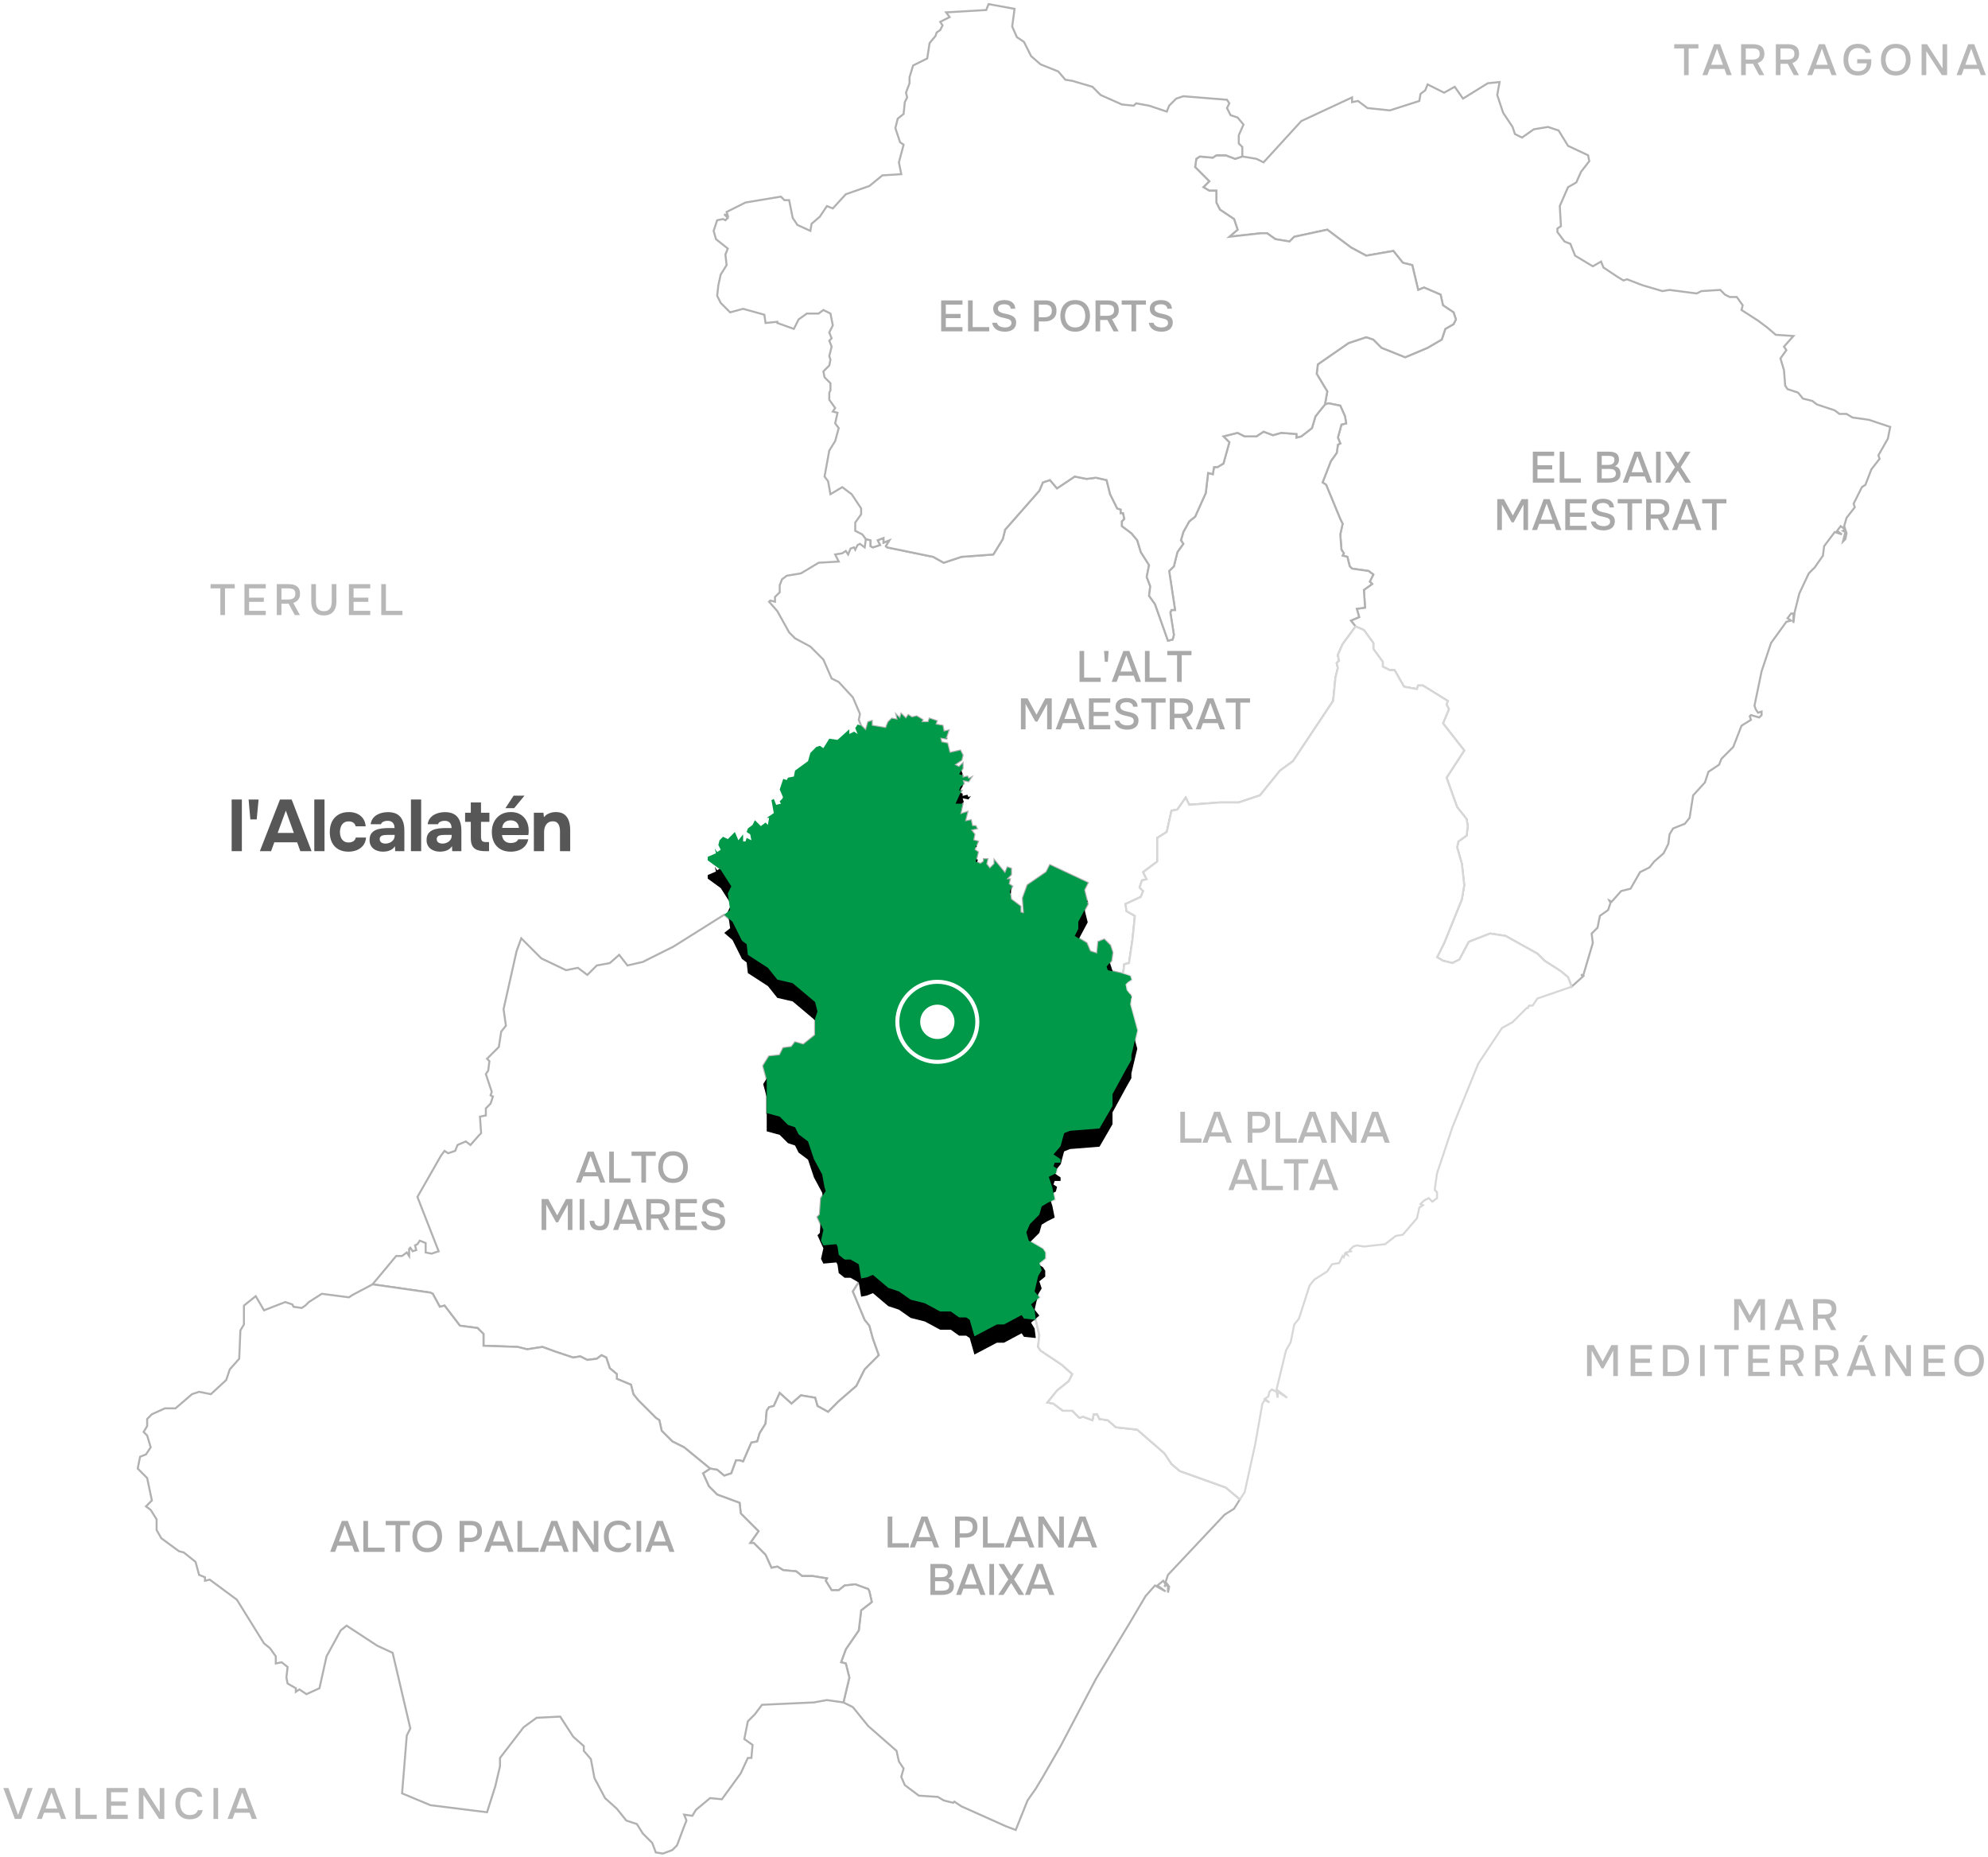 <?xml version="1.0" encoding="UTF-8"?> <svg xmlns="http://www.w3.org/2000/svg" xmlns:xlink="http://www.w3.org/1999/xlink" width="545px" height="509px" viewBox="0 0 545 509" version="1.1"><title>mapa-destino-alcalaten</title><defs><path d="M229.017,342.835 L228.693,340.569 L228.37,339.922 L224.811,340.246 L224.164,338.951 L224.811,336.037 L223.193,332.476 L223.84,331.828 L224.164,327.296 L225.458,325.354 L225.135,324.383 L224.487,320.821 L222.223,316.613 L220.605,311.757 L218.017,309.814 L217.046,307.872 L215.105,307.225 L212.841,304.958 L209.282,303.987 L209.282,294.599 L208.311,291.038 L209.929,288.448 L212.841,288.124 L213.811,286.182 L216.076,285.858 L217.046,284.563 L219.311,285.211 L222.546,282.621 L222.546,278.088 L223.193,276.146 L222.546,273.556 L216.399,268.376 L212.193,267.405 L209.605,264.168 L204.105,260.607 L203.782,257.693 L202.488,256.722 L199.899,251.542 L197.635,249.6 L199.252,248.305 L198.605,243.772 L199.576,241.83 L196.664,237.298 L193.105,234.708 L193.105,233.737 L195.37,232.766 L195.047,231.471 L195.694,232.442 L196.664,231.794 L196.017,230.499 L196.341,229.204 L197.311,228.233 L198.605,228.881 L200.547,226.938 L201.517,229.204 L202.811,227.586 L202.811,229.528 L203.458,229.528 L203.782,228.557 L205.076,229.204 L204.752,227.586 L203.782,226.938 L204.105,225.967 L205.399,224.996 L206.046,223.701 L207.664,225.32 L208.958,224.348 L209.605,224.996 L209.929,223.053 L209.282,223.053 L211.223,221.759 L210.576,218.197 L211.223,217.874 L211.87,219.492 L213.164,219.169 L212.841,218.521 L213.811,217.55 L212.841,215.284 L213.811,212.37 L214.782,212.694 L215.105,212.046 L216.723,211.723 L217.046,210.104 L220.605,207.514 L221.252,205.248 L222.87,203.629 L223.84,203.306 L224.811,203.953 L226.429,201.363 L228.693,201.687 L231.929,198.773 L231.929,200.068 L233.223,199.421 L234.193,200.068 L233.546,198.45 L234.193,197.478 L235.164,197.802 L236.458,199.097 L237.105,196.831 L238.076,196.507 L238.076,197.802 L241.958,198.45 L242.605,196.831 L243.575,195.86 L245.193,196.183 L244.87,194.889 L245.84,195.86 L246.164,194.565 L247.458,195.86 L248.105,194.889 L249.075,195.536 L250.37,195.212 L251.987,196.183 L251.664,196.831 L253.605,196.831 L253.928,195.86 L255.869,196.507 L255.546,197.478 L257.487,197.802 L257.811,199.421 L259.105,199.097 L258.458,201.039 L257.811,200.716 L258.781,201.363 L256.84,201.039 L257.164,202.334 L258.781,202.658 L259.428,205.248 L262.34,204.601 L262.987,205.895 L262.663,207.19 L260.722,208.485 L262.016,209.133 L262.987,208.162 L262.987,209.457 L262.016,211.075 L262.987,211.399 L262.987,212.046 L264.281,211.723 L264.605,212.37 L265.252,212.046 L264.605,213.018 L262.987,212.694 L263.311,213.665 L262.34,214.636 L262.016,215.608 L262.663,215.608 L261.046,219.169 L262.987,219.169 L262.34,222.082 L264.281,221.435 L263.634,224.025 L265.252,223.701 L265.575,225.32 L266.546,225.32 L266.869,225.967 L265.252,226.291 L266.222,227.586 L265.899,229.204 L267.193,229.528 L266.222,231.794 L267.193,232.442 L266.546,235.032 L267.84,235.679 L268.81,235.032 L268.81,234.384 L269.781,234.384 L269.458,235.679 L270.428,236.974 L271.722,235.679 L271.722,234.708 L274.634,238.269 L275.281,236.65 L276.252,236.974 L276.252,238.593 L274.957,239.888 L275.928,239.888 L275.605,241.183 L276.575,241.83 L275.928,243.125 L276.252,245.391 L278.84,247.334 L278.84,248.952 L279.81,249.276 L279.487,245.067 L280.781,241.506 L285.957,237.945 L286.928,236.003 L297.281,240.859 L296.31,242.801 L297.281,246.686 L294.693,251.542 L294.693,253.485 L293.722,255.427 L296.957,257.369 L297.928,259.636 L299.869,260.283 L300.192,257.046 L301.81,256.398 L303.428,258.017 L304.075,259.959 L303.751,262.225 L302.457,263.844 L302.781,264.815 L306.987,265.786 L308.928,266.434 L309.251,267.405 L308.281,268.053 L307.634,268.7 L307.957,270.319 L309.251,271.937 L308.928,274.204 L310.869,281.326 L309.251,288.124 L309.251,289.419 L307.957,291.685 L304.075,298.807 L304.075,302.045 L300.516,308.196 L292.428,308.843 L290.81,309.491 L289.84,313.052 L287.899,315.318 L289.84,316.613 L289.84,317.584 L288.222,317.584 L287.899,318.555 L288.869,319.203 L288.546,320.498 L286.604,321.469 L287.575,324.383 L288.222,327.62 L286.281,328.591 L284.663,329.562 L284.016,331.828 L281.428,334.418 L280.457,336.684 L281.104,338.951 L284.987,341.217 L285.634,342.188 L285.634,343.807 L284.016,345.102 L284.663,347.044 L283.693,348.663 L282.722,352.871 L284.016,354.49 L281.752,356.432 L282.722,358.051 L283.046,360.641 L279.81,360.317 L279.163,359.346 L274.31,361.936 L272.369,361.936 L266.222,365.173 L264.928,360.641 L263.958,359.993 L262.016,359.993 L259.752,358.375 L256.84,358.375 L252.634,356.109 L248.752,355.137 L245.517,352.871 L242.605,351.9 L238.399,348.339 L236.781,348.986 L235.164,349.31 L234.517,345.425 L232.252,344.13 L230.634,344.13 L229.017,342.835 Z" id="path-1"></path><filter x="-8.5%" y="-2.9%" width="117.0%" height="111.7%" filterUnits="objectBoundingBox" id="filter-2"><feOffset dx="0" dy="5" in="SourceAlpha" result="shadowOffsetOuter1"></feOffset><feGaussianBlur stdDeviation="2.5" in="shadowOffsetOuter1" result="shadowBlurOuter1"></feGaussianBlur><feColorMatrix values="0 0 0 0 0 0 0 0 0 0 0 0 0 0 0 0 0 0 0.22 0" type="matrix" in="shadowBlurOuter1"></feColorMatrix></filter></defs><g id="Page-1" stroke="none" stroke-width="1" fill="none" fill-rule="evenodd"><g id="mapa-destino-alcalaten" transform="translate(0.912, 1.127)"><g id="Group-Copy-23" transform="translate(36.843, 0)"><path d="M445.172,182.91 L443.23,192.299 L443.554,193.27 L444.201,194.241 L445.172,193.917 L445.172,194.889 L444.524,195.536 L442.26,194.889 L441.936,195.212 L442.26,196.183 L439.672,197.802 L437.407,203.629 L434.172,206.867 L433.525,208.485 L430.613,210.428 L429.642,213.341 L426.407,216.902 L425.436,223.053 L424.142,224.672 L420.907,225.967 L419.936,227.586 L419.613,230.176 L418.319,232.766 L415.731,235.032 L414.437,236.65 L411.848,237.945 L409.26,242.478 L406.672,243.125 L404.084,246.039 L403.437,245.715 L403.76,246.362 L403.113,248.305 L400.848,249.923 L400.201,253.161 L398.584,254.779 L398.907,257.369 L396.319,266.11 L395.672,266.11 L396.319,266.434 L393.084,269.348 L392.113,266.758 L390.172,265.139 L385.643,262.225 L383.702,260.283 L374.966,255.427 L370.761,254.779 L364.937,257.046 L362.349,261.902 L360.408,262.873 L357.82,262.225 L356.202,261.254 L358.143,257.369 L362.996,245.391 L363.643,241.506 L362.996,235.679 L361.702,231.147 L362.025,229.528 L364.29,227.909 L364.614,225.32 L364.29,223.377 L361.702,220.14 L358.79,212.046 L363.643,204.601 L357.82,197.155 L359.437,193.27 L358.79,191.975 L359.114,191.004 L352.32,186.795 L351.026,186.795 L350.702,187.766 L347.143,187.119 L344.555,182.587 L343.261,182.587 L341.32,181.615 L341.32,180.32 L338.732,176.759 L338.732,175.141 L336.143,171.58 L333.879,170.608 L332.585,168.99 L334.849,168.018 L334.202,165.752 L336.467,165.429 L336.143,160.573 L338.408,158.954 L337.761,158.306 L338.732,156.364 L337.437,155.393 L332.908,154.745 L332.261,154.098 L331.614,151.508 L330.32,151.184 L330.643,150.537 L329.996,149.566 L329.673,145.357 L330.32,142.443 L329.673,141.148 L325.79,131.76 L324.82,131.113 L327.085,125.285 L328.702,123.019 L329.026,120.753 L329.673,120.429 L329.026,118.811 L329.996,115.25 L331.29,114.926 L330.967,112.984 L329.673,110.07 L326.438,109.422 L325.467,109.746 L326.114,106.185 L323.202,101.329 L323.526,98.739 L331.937,92.912 L336.79,91.293 L338.732,91.941 L340.996,94.207 L347.467,96.797 L353.614,94.207 L357.496,91.941 L358.467,89.027 L360.731,87.732 L361.378,86.437 L360.731,84.495 L357.82,82.552 L357.173,79.639 L352.643,77.696 L351.026,78.344 L349.408,71.545 L346.82,70.898 L344.231,67.661 L336.79,68.956 L332.585,66.689 L326.114,61.833 L317.055,63.776 L315.761,65.071 L311.879,64.423 L309.614,62.805 L307.997,62.805 L299.261,63.776 L301.526,61.833 L300.555,58.92 L296.673,56.33 L295.703,54.387 L295.703,51.15 L293.761,51.15 L292.144,50.179 L293.761,48.56 L289.879,44.675 L290.203,42.409 L291.173,41.762 L294.732,42.086 L295.703,41.438 L298.291,41.438 L300.879,42.409 L302.82,41.762 L306.702,42.409 L308.644,43.38 L318.996,32.05 L332.908,25.575 L332.908,26.87 L334.526,26.546 L337.114,28.489 L343.261,29.136 L351.349,26.546 L351.673,24.604 L352.967,23.633 L353.614,22.014 L358.143,24.28 L361.055,22.661 L363.319,25.899 L370.114,21.69 L373.349,21.367 L372.702,24.928 L374.319,29.784 L376.908,33.668 L377.555,35.611 L379.496,36.582 L382.731,34.316 L386.613,33.668 L389.525,34.64 L392.113,38.848 L397.613,41.438 L397.937,43.057 L395.672,45.97 L394.378,48.884 L392.113,50.179 L389.849,55.359 L390.172,60.862 L389.202,61.51 L389.202,62.481 L391.143,65.071 L392.76,65.718 L394.054,68.956 L398.907,71.869 L401.172,70.574 L401.819,72.193 L405.701,74.783 L407.319,75.754 L408.29,75.43 L412.495,77.049 L417.995,78.668 L419.936,78.344 L427.378,79.315 L428.672,78.668 L433.848,78.344 L435.142,79.639 L436.436,80.286 L438.377,80.286 L439.995,82.552 L439.672,83.847 L444.201,86.761 L446.789,88.703 L449.054,90.646 L453.907,90.97 L451.318,93.883 L451.966,94.854 L450.348,97.121 L451.318,100.358 L451.642,104.566 L452.289,105.538 L455.201,106.509 L456.495,108.128 L459.083,108.775 L460.377,109.746 L465.23,111.365 L466.524,112.336 L468.465,112.336 L470.083,113.307 L474.612,113.955 L480.436,115.897 L479.789,119.134 L477.201,123.667 L477.524,124.638 L475.259,127.552 L473.642,131.76 L472.671,132.408 L470.407,136.94 L470.73,137.911 L468.465,140.825 L467.818,143.091 L468.141,144.062 L466.848,143.091 L465.877,144.386 L467.171,145.357 L465.23,144.71 L462.318,148.594 L461.995,151.184 L459.73,154.422 L458.113,156.04 L455.524,161.544 L454.23,166.724 L453.907,169.637 L453.907,167.047 L453.26,167.047 L452.289,168.342 L453.26,168.99 L451.966,169.313 L447.76,175.141 L445.172,182.91 Z M468.141,144.062 L468.465,145.033 L468.142,146.652 L467.495,147.299 L468.142,144.71 L467.495,144.386 L468.141,144.062 Z" id="Combined-Shape-Copy-4" stroke="#B1B1B1" stroke-width="0.55" fill="#FFFFFF"></path><path d="M172.116,389.13 L170.498,391.719 L169.851,393.986 L168.233,394.309 L165.969,399.489 L164.998,399.165 L164.028,399.165 L162.733,402.726 L160.792,403.374 L158.851,401.755 L156.91,401.431 L149.792,395.604 L146.557,393.986 L143.645,391.072 L142.998,388.158 L142.028,387.511 L137.175,382.655 L135.881,381.036 L135.234,378.446 L131.351,376.828 L131.351,375.533 L129.41,373.914 L128.44,371 L127.146,370.353 L125.852,371.324 L123.263,371.648 L121.322,370.677 L119.381,371 L114.528,369.382 L110.969,368.087 L106.764,368.734 L104.175,368.087 L94.793,367.763 L94.793,364.526 L93.175,362.907 L88.323,362.26 L84.117,356.756 L82.823,357.08 L80.881,353.519 L80.234,353.195 L64.382,350.929 L70.852,343.159 L72.47,343.159 L73.764,342.188 L74.411,343.159 L74.411,341.217 L74.734,340.893 L75.382,341.864 L76.352,341.54 L76.029,340.246 L76.676,339.922 L77.323,338.951 L78.94,339.598 L78.94,342.188 L80.558,342.512 L82.499,341.864 L76.676,326.972 L83.146,315.642 L84.117,314.347 L85.087,314.994 L87.028,314.347 L87.675,312.728 L89.94,311.757 L91.234,312.728 L93.499,310.138 L94.146,309.491 L93.822,304.958 L95.44,304.635 L95.44,302.692 L96.734,301.397 L97.381,299.455 L96.734,299.131 L97.058,298.16 L95.44,293.304 L96.087,292.333 L96.411,289.743 L95.764,289.095 L98.999,285.858 L99.646,281.649 L100.94,280.031 L100.293,275.499 L103.852,259.636 L105.146,256.074 L110.646,261.578 L117.44,264.815 L120.675,264.168 L123.263,266.11 L125.852,263.52 L129.41,262.873 L131.999,260.607 L134.263,263.52 L138.469,262.549 L146.881,258.341 L160.792,249.6 L163.057,251.542 L165.645,256.722 L166.939,257.693 L167.263,260.607 L172.763,264.168 L175.351,267.405 L179.557,268.376 L185.704,273.556 L186.351,276.146 L185.704,278.088 L185.704,282.621 L182.469,285.211 L180.204,284.563 L179.233,285.858 L176.969,286.182 L175.998,288.124 L173.086,288.448 L171.469,291.038 L172.439,294.599 L172.439,303.987 L175.998,304.958 L178.263,307.225 L180.204,307.872 L181.174,309.814 L183.763,311.757 L185.38,316.613 L187.645,320.821 L188.292,324.383 L188.616,325.354 L187.321,327.296 L186.998,331.828 L186.351,332.476 L187.968,336.037 L187.321,338.951 L187.968,340.246 L191.527,339.922 L191.851,340.569 L192.174,342.835 L193.792,344.13 L195.41,344.13 L197.674,345.425 L198.321,349.31 L196.057,352.871 L199.292,360.641 L200.586,362.26 L201.557,365.821 L203.174,370.353 L199.292,374.238 L197.027,378.77 L192.174,382.979 L189.263,385.892 L186.351,384.274 L185.704,382.007 L181.822,381.36 L179.233,383.626 L175.998,380.712 L174.38,384.274 L173.086,384.597 L172.439,385.568 L172.116,389.13 Z" id="Combined-Shape-Copy-13" stroke="#B1B1B1" stroke-width="0.55" fill="#FFFFFF"></path><path d="M326.438,109.422 L329.673,110.07 L330.967,112.984 L331.29,114.926 L329.996,115.25 L329.026,118.811 L329.673,120.429 L329.026,120.753 L328.702,123.019 L327.085,125.285 L324.82,131.113 L325.79,131.76 L329.673,141.148 L330.32,142.443 L329.673,145.357 L329.996,149.566 L330.643,150.537 L330.32,151.184 L331.614,151.508 L332.261,154.098 L332.908,154.745 L337.437,155.393 L338.732,156.364 L337.761,158.306 L338.408,158.954 L336.143,160.573 L336.467,165.429 L334.202,165.752 L334.849,168.018 L332.585,168.99 L333.879,170.608 L330.32,175.464 L329.026,178.378 L329.349,179.997 L328.702,180.644 L329.026,181.939 L328.379,184.529 L327.732,191.004 L316.732,207.514 L313.173,210.104 L307.673,216.902 L301.85,218.845 L296.673,218.845 L288.261,219.492 L287.291,217.55 L285.026,220.787 L283.409,221.111 L282.115,226.938 L279.526,228.557 L279.526,235.032 L275.644,237.945 L276.615,239.888 L275.32,240.211 L274.673,242.154 L275.644,243.125 L274.997,244.744 L270.791,246.686 L271.115,248.629 L273.379,249.923 L272.732,256.398 L271.762,262.873 L270.468,263.197 L270.144,265.786 L265.938,264.815 L265.615,263.844 L266.909,262.225 L267.232,259.959 L266.585,258.017 L264.968,256.398 L263.35,257.046 L263.026,260.283 L261.085,259.636 L260.115,257.369 L256.879,255.427 L257.85,253.485 L257.85,251.542 L260.438,246.686 L259.468,242.801 L260.438,240.859 L250.085,236.003 L249.115,237.945 L243.938,241.506 L242.644,245.067 L242.968,249.276 L241.997,248.952 L241.997,247.334 L239.409,245.391 L239.086,243.125 L239.733,241.83 L238.762,241.183 L239.086,239.888 L238.115,239.888 L239.409,238.593 L239.409,236.974 L238.439,236.65 L237.791,238.269 L234.88,234.708 L234.88,235.679 L233.586,236.974 L232.615,235.679 L232.939,234.384 L231.968,234.384 L231.968,235.032 L230.997,235.679 L229.703,235.032 L230.35,232.442 L229.38,231.794 L230.35,229.528 L229.056,229.204 L229.38,227.586 L228.409,226.291 L230.027,225.967 L229.703,225.32 L228.733,225.32 L228.409,223.701 L226.792,224.025 L227.439,221.435 L225.497,222.082 L226.145,219.169 L224.203,219.169 L225.821,215.608 L225.174,215.608 L225.497,214.636 L226.468,213.665 L226.145,212.694 L227.762,213.018 L228.409,212.046 L227.762,212.37 L227.439,211.723 L226.145,212.046 L226.145,211.399 L225.174,211.075 L226.145,209.457 L226.145,208.162 L225.174,209.133 L223.88,208.485 L225.821,207.19 L226.145,205.895 L225.497,204.601 L222.586,205.248 L221.939,202.658 L220.321,202.334 L219.998,201.039 L221.939,201.363 L220.968,200.716 L221.615,201.039 L222.262,199.097 L220.968,199.421 L220.645,197.802 L218.703,197.478 L219.027,196.507 L217.086,195.86 L216.762,196.831 L214.821,196.831 L215.145,196.183 L213.527,195.212 L212.233,195.536 L211.262,194.889 L210.615,195.86 L209.321,194.565 L208.998,195.86 L208.027,194.889 L208.351,196.183 L206.733,195.86 L205.762,196.831 L205.115,198.45 L201.233,197.802 L201.233,196.507 L200.262,196.831 L199.615,199.097 L198.321,197.802 L197.674,196.183 L197.998,194.565 L196.057,190.032 L192.174,185.824 L190.233,184.853 L187.968,179.673 L184.41,176.112 L180.204,173.846 L178.586,172.227 L175.351,166.4 L173.086,163.81 L173.41,163.486 L174.704,163.81 L174.704,162.515 L175.998,161.22 L175.998,159.278 L176.645,157.659 L177.939,156.688 L181.822,156.04 L186.674,153.127 L192.174,152.803 L191.204,150.861 L193.145,150.537 L194.115,149.889 L194.763,150.861 L195.41,149.242 L196.38,148.918 L196.704,149.566 L197.351,148.271 L197.998,147.947 L199.292,148.918 L199.615,146.652 L200.91,146.976 L200.91,148.594 L201.557,148.918 L203.498,148.271 L202.851,146.976 L204.468,146.328 L204.468,147.623 L206.086,146.976 L205.115,148.594 L205.439,148.918 L218.056,151.508 L220.968,153.127 L225.821,151.508 L234.556,150.861 L237.144,146.652 L237.791,144.062 L247.174,133.379 L248.144,131.113 L250.085,130.465 L252.027,132.731 L256.879,129.494 L260.115,130.141 L262.703,129.818 L265.615,130.465 L266.585,134.35 L268.526,138.235 L269.497,138.559 L269.497,139.53 L270.144,139.53 L270.468,141.148 L269.821,141.796 L269.821,143.091 L272.409,145.033 L274.026,146.976 L274.997,150.213 L277.262,153.774 L276.615,157.011 L277.585,159.601 L277.262,162.191 L278.879,164.457 L282.438,174.493 L283.732,174.169 L284.056,172.875 L283.085,166.724 L283.409,166.076 L284.379,166.076 L282.762,155.393 L284.056,154.098 L285.026,150.213 L286.644,147.947 L285.997,146.976 L286.644,144.71 L288.261,141.796 L289.879,140.501 L292.791,134.026 L293.438,128.523 L294.732,128.847 L295.056,126.904 L296.026,126.904 L297.644,125.933 L299.261,120.106 L297.644,118.487 L301.526,117.516 L303.467,118.487 L306.702,118.487 L308.644,117.192 L311.232,118.163 L313.497,117.516 L317.702,117.84 L317.702,118.811 L318.996,118.487 L321.908,116.221 L322.879,112.984 L325.467,109.746 L326.438,109.422 Z" id="Combined-Shape-Copy-17" stroke="#B1B1B1" stroke-width="0.55" fill="#FFFFFF"></path><path d="M252.997,477.509 L248.144,485.926 L246.203,489.164 L243.938,492.401 L240.703,500.494 L238.115,499.523 L225.821,494.02 L223.88,492.725 L223.556,493.048 L220.968,492.401 L219.35,491.43 L214.498,491.106 L214.174,491.106 L210.292,488.192 L209.321,485.926 L209.968,483.66 L208.674,481.718 L208.027,478.804 L200.262,472.006 L196.057,466.826 L193.468,465.531 L195.086,458.733 L194.115,454.848 L192.821,454.524 L194.115,450.963 L197.674,445.783 L198.321,440.28 L201.233,438.014 L200.586,435.1 L200.262,434.452 L196.704,433.158 L193.792,433.481 L192.174,434.776 L190.233,434.776 L188.616,432.186 L188.939,431.539 L185.057,430.891 L182.145,430.891 L180.527,429.596 L176.969,429.273 L175.351,428.301 L173.733,428.625 L172.116,425.064 L168.88,421.827 L167.91,421.827 L170.175,418.589 L165.322,413.733 L164.998,410.82 L158.851,408.554 L156.587,406.288 L154.969,402.726 L156.91,401.431 L158.851,401.755 L160.792,403.374 L162.733,402.726 L164.028,399.165 L164.998,399.165 L165.969,399.489 L168.233,394.309 L169.851,393.986 L170.498,391.719 L172.116,389.13 L172.439,385.568 L173.086,384.597 L174.38,384.274 L175.998,380.712 L179.233,383.626 L181.822,381.36 L185.704,382.007 L186.351,384.274 L189.263,385.892 L192.174,382.979 L197.027,378.77 L199.292,374.238 L203.174,370.353 L201.557,365.821 L200.586,362.26 L199.292,360.641 L196.057,352.871 L198.321,349.31 L199.939,348.986 L201.557,348.339 L205.762,351.9 L208.674,352.871 L211.909,355.137 L215.792,356.109 L219.998,358.375 L222.909,358.375 L225.174,359.993 L227.115,359.993 L228.086,360.641 L229.38,365.173 L235.527,361.936 L237.468,361.936 L242.321,359.346 L242.968,360.317 L246.203,360.641 L247.174,364.849 L246.85,368.087 L247.497,369.058 L253.321,372.943 L256.232,375.533 L255.262,377.475 L252.027,380.065 L249.438,383.302 L251.056,383.626 L253.644,385.568 L256.232,385.568 L258.174,387.511 L259.144,387.187 L261.732,388.158 L262.056,386.54 L263.026,386.54 L263.674,387.835 L265.938,388.158 L268.203,390.101 L274.026,390.748 L281.467,397.223 L283.409,400.137 L285.673,402.079 L298.291,406.611 L302.173,409.849 L300.555,412.438 L297.967,414.057 L282.438,430.568 L281.791,432.51 L282.762,433.805 L282.438,435.424 L282.438,433.805 L282.115,433.158 L281.467,433.805 L281.791,433.158 L281.144,432.186 L279.526,433.481 L281.791,435.1 L278.879,433.481 L276.291,436.395 L272.085,443.517 L262.703,459.056 L252.997,477.509 Z" id="Combined-Shape-Copy-18" stroke="#B1B1B1" stroke-width="0.55" fill="#FFFFFF"></path><path d="M169.204,468.768 L167.263,470.711 L166.292,475.567 L168.557,477.185 L168.233,480.747 L167.263,480.747 L165.322,484.955 L160.145,492.077 L156.91,491.754 L153.028,494.991 L152.057,496.61 L149.792,496.286 L150.44,497.905 L149.792,499.523 L147.851,504.703 L146.557,505.998 L143.969,506.969 L142.028,506.645 L141.057,504.055 L138.469,501.466 L136.851,498.876 L133.94,497.905 L131.351,494.667 L128.116,491.754 L125.204,486.25 L124.234,481.07 L122.293,478.804 L122.293,477.509 L119.381,474.919 L115.822,469.416 L109.352,469.74 L105.793,472.329 L99.322,480.747 L99.322,483.013 L98.028,488.516 L95.764,495.638 L80.234,493.696 L72.47,490.459 L73.764,474.596 L74.734,472.653 L69.882,451.934 L65.676,449.992 L57.264,444.488 L55.646,445.783 L51.764,452.905 L49.823,461.646 L46.264,463.265 L44.323,461.97 L43.352,462.617 L43.352,461.646 L41.088,460.351 L40.764,458.733 L41.088,455.819 L39.47,454.524 L37.853,454.848 L37.853,452.905 L36.235,450.639 L34.617,449.344 L27.176,437.366 L19.735,431.863 L18.441,432.186 L18.441,431.215 L16.823,430.568 L15.853,427.007 L12.618,424.417 L11.323,424.093 L6.471,420.532 L5.176,418.266 L5.176,415.352 L3.559,412.762 L2.265,411.791 L3.882,410.172 L2.588,404.021 L0,401.431 L0.647,398.194 L2.265,397.547 L3.559,395.604 L2.588,392.367 L1.618,391.396 L2.588,389.777 L2.588,387.835 L3.882,386.54 L7.441,384.921 L10.353,384.921 L14.882,381.036 L16.823,380.389 L20.059,381.036 L24.264,377.151 L25.235,374.238 L27.823,371.324 L28.147,363.554 L29.117,361.936 L29.117,356.756 L32.353,354.166 L34.617,358.051 L40.441,355.785 L42.382,356.432 L42.705,357.08 L44.97,357.404 L45.941,356.756 L46.911,355.785 L50.47,353.519 L57.911,354.49 L58.882,353.842 L64.382,350.929 L80.234,353.195 L80.881,353.519 L82.823,357.08 L84.117,356.756 L88.323,362.26 L93.175,362.907 L94.793,364.526 L94.793,367.763 L104.175,368.087 L106.764,368.734 L110.969,368.087 L114.528,369.382 L119.381,371 L121.322,370.677 L123.263,371.648 L125.852,371.324 L127.146,370.353 L128.44,371 L129.41,373.914 L131.351,375.533 L131.351,376.828 L135.234,378.446 L135.881,381.036 L137.175,382.655 L142.028,387.511 L142.998,388.158 L143.645,391.072 L146.557,393.986 L149.792,395.604 L156.91,401.431 L154.969,402.726 L156.587,406.288 L158.851,408.554 L164.998,410.82 L165.322,413.733 L170.175,418.589 L167.91,421.827 L168.88,421.827 L172.116,425.064 L173.733,428.625 L175.351,428.301 L176.969,429.273 L180.527,429.596 L182.145,430.891 L185.057,430.891 L188.939,431.539 L188.616,432.186 L190.233,434.776 L192.174,434.776 L193.792,433.481 L196.704,433.158 L200.262,434.452 L200.586,435.1 L201.233,438.014 L198.321,440.28 L197.674,445.783 L194.115,450.963 L192.821,454.524 L194.115,454.848 L195.086,458.733 L193.468,465.531 L188.939,464.884 L185.38,465.531 L171.145,466.178 L169.204,468.768 Z" id="Combined-Shape-Copy-19" stroke="#B1B1B1" stroke-width="0.55" fill="#FFFFFF"></path><path d="M189.586,96.473 L190.233,93.883 L189.586,92.264 L190.233,91.617 L189.586,89.998 L190.557,88.056 L189.91,84.819 L187.968,83.847 L186.674,84.819 L183.439,84.819 L181.174,86.437 L179.88,89.027 L175.351,87.408 L175.351,87.085 L172.116,87.408 L171.792,85.142 L165.969,83.524 L162.41,84.495 L159.822,81.905 L158.851,79.963 L159.175,77.049 L159.822,74.135 L161.439,71.545 L161.116,68.632 L161.763,67.013 L158.528,64.423 L157.881,62.157 L158.851,59.244 L160.469,58.92 L161.116,59.244 L161.763,58.596 L160.792,57.625 L161.763,57.949 L161.439,56.977 L166.616,54.387 L176.322,52.769 L177.292,53.74 L178.586,53.74 L179.557,58.596 L180.851,60.538 L184.41,62.157 L184.733,60.215 L186.998,58.272 L188.939,55.359 L190.557,56.006 L194.115,52.121 L200.586,49.855 L204.145,46.942 L209.321,46.618 L208.674,43.38 L209.968,38.524 L208.998,37.877 L207.704,33.992 L208.351,31.402 L209.968,30.107 L210.292,26.87 L210.939,25.575 L210.615,24.28 L211.586,21.69 L211.586,20.072 L212.556,16.834 L216.439,14.892 L217.086,10.683 L218.703,8.741 L219.027,7.77 L219.998,7.122 L220.645,5.827 L219.998,4.856 L222.586,3.561 L221.615,2.266 L232.615,1.619 L233.262,0 L240.38,1.295 L239.733,6.151 L241.027,9.065 L242.968,10.36 L244.909,14.244 L247.497,16.51 L252.35,18.453 L254.291,20.719 L256.232,21.043 L261.732,22.661 L263.997,24.928 L269.821,27.517 L273.056,27.841 L273.703,27.194 L277.262,27.841 L282.115,29.46 L282.762,27.841 L284.703,25.899 L286.644,25.251 L298.614,26.223 L299.261,27.194 L298.614,28.489 L299.585,30.431 L301.526,31.079 L303.144,33.021 L301.85,35.935 L301.85,38.201 L302.82,39.172 L302.82,41.762 L300.879,42.409 L298.291,41.438 L295.703,41.438 L294.732,42.086 L291.173,41.762 L290.203,42.409 L289.879,44.675 L293.761,48.56 L292.144,50.179 L293.761,51.15 L295.703,51.15 L295.703,54.387 L296.673,56.33 L300.555,58.92 L301.526,61.833 L299.261,63.776 L307.997,62.805 L309.614,62.805 L311.879,64.423 L315.761,65.071 L317.055,63.776 L326.114,61.833 L332.585,66.689 L336.79,68.956 L344.231,67.661 L346.82,70.898 L349.408,71.545 L351.026,78.344 L352.643,77.696 L357.173,79.639 L357.82,82.552 L360.731,84.495 L361.378,86.437 L360.731,87.732 L358.467,89.027 L357.496,91.941 L353.614,94.207 L347.467,96.797 L340.996,94.207 L338.732,91.941 L336.79,91.293 L331.937,92.912 L323.526,98.739 L323.202,101.329 L326.114,106.185 L325.467,109.746 L322.879,112.984 L321.908,116.221 L318.996,118.487 L317.702,118.811 L317.702,117.84 L313.497,117.516 L311.232,118.163 L308.644,117.192 L306.702,118.487 L303.467,118.487 L301.526,117.516 L297.644,118.487 L299.261,120.106 L297.644,125.933 L296.026,126.904 L295.056,126.904 L294.732,128.847 L293.438,128.523 L292.791,134.026 L289.879,140.501 L288.261,141.796 L286.644,144.71 L285.997,146.976 L286.644,147.947 L285.026,150.213 L284.056,154.098 L282.762,155.393 L284.379,166.076 L283.409,166.076 L283.085,166.724 L284.056,172.875 L283.732,174.169 L282.438,174.493 L278.879,164.457 L277.262,162.191 L277.585,159.601 L276.615,157.011 L277.262,153.774 L274.997,150.213 L274.026,146.976 L272.409,145.033 L269.821,143.091 L269.821,141.796 L270.468,141.148 L270.144,139.53 L269.497,139.53 L269.497,138.559 L268.526,138.235 L266.585,134.35 L265.615,130.465 L262.703,129.818 L260.115,130.141 L256.879,129.494 L252.027,132.731 L250.085,130.465 L248.144,131.113 L247.174,133.379 L237.791,144.062 L237.144,146.652 L234.556,150.861 L225.821,151.508 L220.968,153.127 L218.056,151.508 L205.439,148.918 L205.115,148.594 L206.086,146.976 L204.468,147.623 L204.468,146.328 L202.851,146.976 L203.498,148.271 L201.557,148.918 L200.91,148.594 L200.91,146.976 L199.615,146.652 L198.645,145.357 L196.704,144.386 L196.704,142.12 L198.321,139.854 L198.321,138.235 L195.733,134.35 L193.145,132.408 L189.91,134.35 L189.263,130.789 L188.292,129.494 L189.586,122.372 L191.204,119.782 L192.174,116.221 L191.204,114.926 L191.851,112.012 L190.557,111.689 L191.204,110.717 L189.586,108.451 L189.586,106.509 L189.91,105.861 L189.91,103.919 L188.292,102.3 L187.968,100.682 L189.586,99.063 L189.91,97.444 L189.586,96.473 Z" id="Combined-Shape-Copy-16" stroke="#B1B1B1" stroke-width="0.55" fill="#FFFFFF"></path><path d="M303.467,407.906 L302.173,409.849 L298.291,406.611 L285.673,402.079 L283.409,400.137 L281.467,397.223 L274.026,390.748 L268.203,390.101 L265.938,388.158 L263.674,387.835 L263.026,386.54 L262.056,386.54 L261.732,388.158 L259.144,387.187 L258.174,387.511 L256.232,385.568 L253.644,385.568 L251.056,383.626 L249.438,383.302 L252.027,380.065 L255.262,377.475 L256.232,375.533 L253.321,372.943 L247.497,369.058 L246.85,368.087 L247.174,364.849 L246.203,360.641 L245.88,358.051 L244.909,356.432 L247.174,354.49 L245.88,352.871 L246.85,348.663 L247.821,347.044 L247.174,345.102 L248.791,343.807 L248.791,342.188 L248.144,341.217 L244.262,338.951 L243.615,336.684 L244.586,334.418 L247.174,331.828 L247.821,329.562 L249.438,328.591 L251.38,327.62 L250.733,324.383 L249.762,321.469 L251.703,320.498 L252.027,319.203 L251.056,318.555 L251.38,317.584 L252.997,317.584 L252.997,316.613 L251.056,315.318 L252.997,313.052 L253.968,309.491 L255.585,308.843 L263.674,308.196 L267.232,302.045 L267.232,298.807 L271.115,291.685 L272.409,289.419 L272.409,288.124 L274.026,281.326 L272.085,274.204 L272.409,271.937 L271.115,270.319 L270.791,268.7 L271.438,268.053 L272.409,267.405 L272.085,266.434 L270.144,265.786 L270.468,263.197 L271.762,262.873 L272.732,256.398 L273.379,249.923 L271.115,248.629 L270.791,246.686 L274.997,244.744 L275.644,243.125 L274.673,242.154 L275.32,240.211 L276.615,239.888 L275.644,237.945 L279.526,235.032 L279.526,228.557 L282.115,226.938 L283.409,221.111 L285.026,220.787 L287.291,217.55 L288.261,219.492 L296.673,218.845 L301.85,218.845 L307.673,216.902 L313.173,210.104 L316.732,207.514 L327.732,191.004 L328.379,184.529 L329.026,181.939 L328.702,180.644 L329.349,179.997 L329.026,178.378 L330.32,175.464 L333.879,170.608 L336.143,171.58 L338.732,175.141 L338.732,176.759 L341.32,180.32 L341.32,181.615 L343.261,182.587 L344.555,182.587 L347.143,187.119 L350.702,187.766 L351.026,186.795 L352.32,186.795 L359.114,191.004 L358.79,191.975 L359.437,193.27 L357.82,197.155 L363.643,204.601 L358.79,212.046 L361.702,220.14 L364.29,223.377 L364.614,225.32 L364.29,227.909 L362.025,229.528 L361.702,231.147 L362.996,235.679 L363.643,241.506 L362.996,245.391 L358.143,257.369 L356.202,261.254 L357.82,262.225 L360.408,262.873 L362.349,261.902 L364.937,257.046 L370.761,254.779 L374.966,255.427 L383.702,260.283 L385.643,262.225 L390.172,265.139 L392.113,266.758 L393.084,269.348 L383.702,272.585 L382.408,274.527 L381.437,274.527 L381.113,275.175 L380.79,275.175 L376.908,279.06 L373.996,280.678 L367.525,290.39 L360.408,307.872 L356.202,320.498 L355.555,325.03 L356.202,325.677 L356.202,327.296 L354.908,328.267 L353.937,327.296 L352.643,327.944 L351.673,328.915 L352.32,329.239 L351.349,329.886 L350.702,332.8 L346.82,337.332 L344.879,337.656 L341.967,339.922 L336.143,340.569 L334.202,340.246 L333.232,340.569 L332.261,341.54 L332.585,341.864 L331.29,342.188 L331.614,342.835 L330.967,342.512 L330.643,343.483 L330.32,343.159 L329.349,345.102 L327.408,345.425 L326.114,347.368 L322.555,349.634 L321.261,351.253 L318.349,360.317 L317.055,361.936 L316.085,366.792 L314.791,369.058 L312.202,379.741 L315.114,382.007 L312.526,380.389 L312.526,382.007 L312.202,380.389 L310.908,379.741 L310.261,380.389 L309.938,381.684 L308.967,382.331 L310.261,383.302 L308.967,382.655 L308.32,383.626 L306.379,394.633 L303.467,407.906 Z" id="Combined-Shape-Copy-14" stroke="#D7D7D7" stroke-width="0.55" fill="#FFFFFF"></path><g id="Group-2" transform="translate(221.079, 409.188)"><ellipse id="Oval" fill="#FFFFFF" cx="10.964" cy="10.978" rx="4.699" ry="4.705"></ellipse><ellipse id="Oval" stroke="#FFFFFF" stroke-width="1.1" cx="10.964" cy="10.978" rx="10.964" ry="10.978"></ellipse></g></g><g id="Combined-Shape-Copy-37"><use fill="black" fill-opacity="1" filter="url(#filter-2)" xlink:href="#path-1"></use><use fill="#009949" fill-rule="evenodd" xlink:href="#path-1"></use></g><g id="Group-2-Copy-15" transform="translate(245.092, 267.994)"><ellipse id="Oval" fill="#FFFFFF" cx="10.964" cy="10.978" rx="4.699" ry="4.705"></ellipse><ellipse id="Oval" stroke="#FFFFFF" stroke-width="1.1" cx="10.964" cy="10.978" rx="10.964" ry="10.978"></ellipse></g><g id="l'Alcalatén-Copy-2" transform="translate(62.595, 216.97)" fill="#575757" fill-rule="nonzero"><polygon id="Path" points="-4.54747351e-13 15.22 -4.54747351e-13 1.06 2.8 1.06 2.8 15.22"></polygon><polygon id="Path" points="5.125 6.52 4.645 1.06 7.385 1.06 6.865 6.52"></polygon><path d="M7.73,15.22 L13.25,1.06 L16.45,1.06 L21.91,15.22 L18.83,15.22 L17.95,12.8 L11.69,12.8 L10.81,15.22 L7.73,15.22 Z M12.61,10.22 L17.05,10.22 L14.85,4.1 L12.61,10.22 Z" id="Shape"></path><polygon id="Path" points="22.655 15.22 22.655 1.06 25.455 1.06 25.455 15.22"></polygon><path d="M32.02,15.36 C30.94,15.36 30.017,15.14 29.25,14.7 C28.483,14.26 27.9,13.637 27.5,12.83 C27.1,12.023 26.9,11.073 26.9,9.98 C26.9,8.873 27.107,7.91 27.52,7.09 C27.933,6.27 28.53,5.633 29.31,5.18 C30.09,4.727 31.033,4.5 32.14,4.5 C32.993,4.5 33.753,4.653 34.42,4.96 C35.087,5.267 35.623,5.707 36.03,6.28 C36.437,6.853 36.673,7.56 36.74,8.4 L34,8.4 C33.88,7.933 33.65,7.593 33.31,7.38 C32.97,7.167 32.567,7.06 32.1,7.06 C31.5,7.06 31.023,7.207 30.67,7.5 C30.317,7.793 30.063,8.167 29.91,8.62 C29.757,9.073 29.68,9.527 29.68,9.98 C29.68,10.473 29.76,10.937 29.92,11.37 C30.08,11.803 30.337,12.157 30.69,12.43 C31.043,12.703 31.507,12.84 32.08,12.84 C32.56,12.84 32.98,12.73 33.34,12.51 C33.7,12.29 33.933,11.947 34.04,11.48 L36.84,11.48 C36.773,12.347 36.513,13.067 36.06,13.64 C35.607,14.213 35.03,14.643 34.33,14.93 C33.63,15.217 32.86,15.36 32.02,15.36 Z" id="Path"></path><path d="M41.505,15.36 C41.025,15.36 40.562,15.297 40.115,15.17 C39.668,15.043 39.272,14.847 38.925,14.58 C38.578,14.313 38.305,13.98 38.105,13.58 C37.905,13.18 37.805,12.713 37.805,12.18 C37.805,11.46 37.952,10.883 38.245,10.45 C38.538,10.017 38.932,9.687 39.425,9.46 C39.918,9.233 40.488,9.08 41.135,9 C41.782,8.92 42.452,8.88 43.145,8.88 L44.665,8.88 C44.665,8.493 44.595,8.15 44.455,7.85 C44.315,7.55 44.105,7.317 43.825,7.15 C43.545,6.983 43.185,6.9 42.745,6.9 C42.465,6.9 42.195,6.937 41.935,7.01 C41.675,7.083 41.458,7.187 41.285,7.32 C41.112,7.453 40.998,7.627 40.945,7.84 L38.105,7.84 C38.185,7.253 38.372,6.75 38.665,6.33 C38.958,5.91 39.325,5.567 39.765,5.3 C40.205,5.033 40.688,4.837 41.215,4.71 C41.742,4.583 42.285,4.52 42.845,4.52 C44.378,4.52 45.512,4.957 46.245,5.83 C46.978,6.703 47.345,7.94 47.345,9.54 L47.345,15.22 L44.825,15.22 L44.785,13.86 C44.452,14.327 44.075,14.667 43.655,14.88 C43.235,15.093 42.832,15.227 42.445,15.28 C42.058,15.333 41.745,15.36 41.505,15.36 Z M42.145,13.14 C42.612,13.14 43.038,13.047 43.425,12.86 C43.812,12.673 44.118,12.42 44.345,12.1 C44.572,11.78 44.685,11.42 44.685,11.02 L44.685,10.76 L42.765,10.76 C42.485,10.76 42.215,10.773 41.955,10.8 C41.695,10.827 41.462,10.877 41.255,10.95 C41.048,11.023 40.885,11.14 40.765,11.3 C40.645,11.46 40.585,11.673 40.585,11.94 C40.585,12.207 40.655,12.43 40.795,12.61 C40.935,12.79 41.125,12.923 41.365,13.01 C41.605,13.097 41.865,13.14 42.145,13.14 Z" id="Shape"></path><polygon id="Path" points="49.15 15.22 49.15 1.06 51.95 1.06 51.95 15.22"></polygon><path d="M57.135,15.36 C56.655,15.36 56.192,15.297 55.745,15.17 C55.298,15.043 54.902,14.847 54.555,14.58 C54.208,14.313 53.935,13.98 53.735,13.58 C53.535,13.18 53.435,12.713 53.435,12.18 C53.435,11.46 53.582,10.883 53.875,10.45 C54.168,10.017 54.562,9.687 55.055,9.46 C55.548,9.233 56.118,9.08 56.765,9 C57.412,8.92 58.082,8.88 58.775,8.88 L60.295,8.88 C60.295,8.493 60.225,8.15 60.085,7.85 C59.945,7.55 59.735,7.317 59.455,7.15 C59.175,6.983 58.815,6.9 58.375,6.9 C58.095,6.9 57.825,6.937 57.565,7.01 C57.305,7.083 57.088,7.187 56.915,7.32 C56.742,7.453 56.628,7.627 56.575,7.84 L53.735,7.84 C53.815,7.253 54.002,6.75 54.295,6.33 C54.588,5.91 54.955,5.567 55.395,5.3 C55.835,5.033 56.318,4.837 56.845,4.71 C57.372,4.583 57.915,4.52 58.475,4.52 C60.008,4.52 61.142,4.957 61.875,5.83 C62.608,6.703 62.975,7.94 62.975,9.54 L62.975,15.22 L60.455,15.22 L60.415,13.86 C60.082,14.327 59.705,14.667 59.285,14.88 C58.865,15.093 58.462,15.227 58.075,15.28 C57.688,15.333 57.375,15.36 57.135,15.36 Z M57.775,13.14 C58.242,13.14 58.668,13.047 59.055,12.86 C59.442,12.673 59.748,12.42 59.975,12.1 C60.202,11.78 60.315,11.42 60.315,11.02 L60.315,10.76 L58.395,10.76 C58.115,10.76 57.845,10.773 57.585,10.8 C57.325,10.827 57.092,10.877 56.885,10.95 C56.678,11.023 56.515,11.14 56.395,11.3 C56.275,11.46 56.215,11.673 56.215,11.94 C56.215,12.207 56.285,12.43 56.425,12.61 C56.565,12.79 56.755,12.923 56.995,13.01 C57.235,13.097 57.495,13.14 57.775,13.14 Z" id="Shape"></path><path d="M69.56,15.22 C68.68,15.22 67.943,15.113 67.35,14.9 C66.757,14.687 66.31,14.323 66.01,13.81 C65.71,13.297 65.56,12.593 65.56,11.7 L65.56,7.18 L64,7.18 L64,4.68 L65.56,4.68 L65.56,1.86 L68.36,1.86 L68.36,4.68 L70.66,4.68 L70.66,7.18 L68.36,7.18 L68.36,11.3 C68.36,11.74 68.44,12.087 68.6,12.34 C68.76,12.593 69.12,12.72 69.68,12.72 L70.56,12.72 L70.56,15.22 L69.56,15.22 Z" id="Path"></path><path d="M76.545,15.36 C75.438,15.36 74.498,15.14 73.725,14.7 C72.952,14.26 72.358,13.637 71.945,12.83 C71.532,12.023 71.325,11.08 71.325,10 C71.325,8.907 71.538,7.95 71.965,7.13 C72.392,6.31 72.995,5.667 73.775,5.2 C74.555,4.733 75.478,4.5 76.545,4.5 C77.345,4.5 78.048,4.633 78.655,4.9 C79.262,5.167 79.775,5.54 80.195,6.02 C80.615,6.5 80.928,7.057 81.135,7.69 C81.342,8.323 81.438,9.007 81.425,9.74 C81.425,9.927 81.418,10.107 81.405,10.28 C81.392,10.453 81.365,10.627 81.325,10.8 L74.105,10.8 C74.145,11.2 74.258,11.567 74.445,11.9 C74.632,12.233 74.895,12.497 75.235,12.69 C75.575,12.883 75.998,12.98 76.505,12.98 C76.838,12.98 77.145,12.943 77.425,12.87 C77.705,12.797 77.945,12.68 78.145,12.52 C78.345,12.36 78.485,12.173 78.565,11.96 L81.325,11.96 C81.152,12.747 80.828,13.393 80.355,13.9 C79.882,14.407 79.312,14.777 78.645,15.01 C77.978,15.243 77.278,15.36 76.545,15.36 Z M74.165,8.84 L78.745,8.84 C78.732,8.48 78.642,8.143 78.475,7.83 C78.308,7.517 78.062,7.263 77.735,7.07 C77.408,6.877 76.992,6.78 76.485,6.78 C75.978,6.78 75.555,6.88 75.215,7.08 C74.875,7.28 74.622,7.537 74.455,7.85 C74.288,8.163 74.192,8.493 74.165,8.84 Z M75.045,3.44 L77.305,-5.68434189e-14 L80.285,-5.68434189e-14 L77.445,3.44 L75.045,3.44 Z" id="Shape"></path><path d="M82.85,15.22 L82.85,4.68 L85.47,4.68 L85.61,5.9 C85.903,5.54 86.24,5.257 86.62,5.05 C87,4.843 87.387,4.7 87.78,4.62 C88.173,4.54 88.53,4.5 88.85,4.5 C89.863,4.5 90.653,4.72 91.22,5.16 C91.787,5.6 92.193,6.19 92.44,6.93 C92.687,7.67 92.81,8.493 92.81,9.4 L92.81,15.22 L90.01,15.22 L90.01,9.76 C90.01,9.44 89.983,9.12 89.93,8.8 C89.877,8.48 89.78,8.187 89.64,7.92 C89.5,7.653 89.303,7.44 89.05,7.28 C88.797,7.12 88.463,7.04 88.05,7.04 C87.517,7.04 87.07,7.173 86.71,7.44 C86.35,7.707 86.083,8.067 85.91,8.52 C85.737,8.973 85.65,9.473 85.65,10.02 L85.65,15.22 L82.85,15.22 Z" id="Path"></path></g><g id="els-Ports-Copy-16" transform="translate(257.101, 81.122)" fill="#A9A9A9" fill-rule="nonzero"><polygon id="Path" points="4.54747351e-13 8.58 4.54747351e-13 0.096 5.844 0.096 5.844 1.26 1.272 1.26 1.272 3.804 5.316 3.804 5.316 4.956 1.272 4.956 1.272 7.416 5.844 7.416 5.844 8.58"></polygon><polygon id="Path" points="7.368 8.58 7.368 0.096 8.64 0.096 8.64 7.416 13.176 7.416 13.176 8.58"></polygon><path d="M17.448,8.676 C16.896,8.676 16.376,8.596 15.888,8.436 C15.4,8.276 14.988,8.016 14.652,7.656 C14.316,7.296 14.092,6.82 13.98,6.228 L15.288,6.228 C15.392,6.564 15.56,6.826 15.792,7.014 C16.024,7.202 16.294,7.332 16.602,7.404 C16.91,7.476 17.22,7.512 17.532,7.512 C17.828,7.512 18.106,7.472 18.366,7.392 C18.626,7.312 18.84,7.18 19.008,6.996 C19.176,6.812 19.26,6.572 19.26,6.276 C19.26,6.052 19.216,5.868 19.128,5.724 C19.04,5.58 18.918,5.462 18.762,5.37 C18.606,5.278 18.42,5.204 18.204,5.148 C17.956,5.068 17.69,5 17.406,4.944 C17.122,4.888 16.842,4.824 16.566,4.752 C16.29,4.68 16.032,4.588 15.792,4.476 C15.592,4.396 15.398,4.298 15.21,4.182 C15.022,4.066 14.86,3.926 14.724,3.762 C14.588,3.598 14.478,3.404 14.394,3.18 C14.31,2.956 14.268,2.7 14.268,2.412 C14.268,2.028 14.33,1.7 14.454,1.428 C14.578,1.156 14.742,0.928 14.946,0.744 C15.15,0.56 15.386,0.414 15.654,0.306 C15.922,0.198 16.204,0.12 16.5,0.072 C16.796,0.024 17.084,-5.68434189e-14 17.364,-5.68434189e-14 C17.876,-5.68434189e-14 18.348,0.08 18.78,0.24 C19.212,0.4 19.57,0.654 19.854,1.002 C20.138,1.35 20.292,1.808 20.316,2.376 L19.08,2.376 C19.048,2.072 18.946,1.83 18.774,1.65 C18.602,1.47 18.388,1.342 18.132,1.266 C17.876,1.19 17.604,1.152 17.316,1.152 C17.108,1.152 16.9,1.17 16.692,1.206 C16.484,1.242 16.294,1.306 16.122,1.398 C15.95,1.49 15.814,1.612 15.714,1.764 C15.614,1.916 15.564,2.104 15.564,2.328 C15.564,2.52 15.604,2.69 15.684,2.838 C15.764,2.986 15.878,3.11 16.026,3.21 C16.174,3.31 16.34,3.396 16.524,3.468 C16.86,3.596 17.228,3.694 17.628,3.762 C18.028,3.83 18.404,3.924 18.756,4.044 C19.012,4.124 19.252,4.222 19.476,4.338 C19.7,4.454 19.892,4.594 20.052,4.758 C20.212,4.922 20.336,5.114 20.424,5.334 C20.512,5.554 20.556,5.808 20.556,6.096 C20.556,6.568 20.472,6.97 20.304,7.302 C20.136,7.634 19.908,7.9 19.62,8.1 C19.332,8.3 19,8.446 18.624,8.538 C18.248,8.63 17.856,8.676 17.448,8.676 Z" id="Path"></path><path d="M25.488,8.58 L25.488,0.096 L28.548,0.096 C29.18,0.096 29.726,0.196 30.186,0.396 C30.646,0.596 31,0.906 31.248,1.326 C31.496,1.746 31.62,2.288 31.62,2.952 C31.62,3.592 31.478,4.128 31.194,4.56 C30.91,4.992 30.524,5.318 30.036,5.538 C29.548,5.758 28.992,5.868 28.368,5.868 L26.76,5.868 L26.76,8.58 L25.488,8.58 Z M26.76,4.716 L28.32,4.716 C28.928,4.716 29.416,4.574 29.784,4.29 C30.152,4.006 30.336,3.548 30.336,2.916 C30.336,2.364 30.184,1.95 29.88,1.674 C29.576,1.398 29.116,1.26 28.5,1.26 L26.76,1.26 L26.76,4.716 Z" id="Shape"></path><path d="M36.732,8.676 C35.86,8.676 35.122,8.49 34.518,8.118 C33.914,7.746 33.456,7.232 33.144,6.576 C32.832,5.92 32.676,5.176 32.676,4.344 C32.676,3.504 32.832,2.756 33.144,2.1 C33.456,1.444 33.916,0.93 34.524,0.558 C35.132,0.186 35.872,-5.68434189e-14 36.744,-5.68434189e-14 C37.624,-5.68434189e-14 38.364,0.184 38.964,0.552 C39.564,0.92 40.02,1.432 40.332,2.088 C40.644,2.744 40.8,3.492 40.8,4.332 C40.8,5.164 40.644,5.908 40.332,6.564 C40.02,7.22 39.562,7.736 38.958,8.112 C38.354,8.488 37.612,8.676 36.732,8.676 Z M36.744,7.512 C37.384,7.512 37.908,7.364 38.316,7.068 C38.724,6.772 39.024,6.384 39.216,5.904 C39.408,5.424 39.504,4.904 39.504,4.344 C39.504,3.92 39.45,3.516 39.342,3.132 C39.234,2.748 39.068,2.408 38.844,2.112 C38.62,1.816 38.332,1.584 37.98,1.416 C37.628,1.248 37.216,1.164 36.744,1.164 C36.112,1.164 35.59,1.312 35.178,1.608 C34.766,1.904 34.46,2.292 34.26,2.772 C34.06,3.252 33.96,3.776 33.96,4.344 C33.96,4.904 34.058,5.424 34.254,5.904 C34.45,6.384 34.754,6.772 35.166,7.068 C35.578,7.364 36.104,7.512 36.744,7.512 Z" id="Shape"></path><path d="M42.324,8.58 L42.324,0.096 L45.588,0.096 C46.044,0.096 46.46,0.142 46.836,0.234 C47.212,0.326 47.54,0.474 47.82,0.678 C48.1,0.882 48.316,1.156 48.468,1.5 C48.62,1.844 48.696,2.268 48.696,2.772 C48.696,3.228 48.616,3.62 48.456,3.948 C48.296,4.276 48.076,4.548 47.796,4.764 C47.516,4.98 47.2,5.144 46.848,5.256 L48.66,8.58 L47.256,8.58 L45.576,5.46 L43.596,5.46 L43.596,8.58 L42.324,8.58 Z M43.596,4.32 L45.324,4.32 C45.612,4.32 45.882,4.298 46.134,4.254 C46.386,4.21 46.608,4.13 46.8,4.014 C46.992,3.898 47.142,3.738 47.25,3.534 C47.358,3.33 47.412,3.068 47.412,2.748 C47.42,2.38 47.35,2.086 47.202,1.866 C47.054,1.646 46.836,1.49 46.548,1.398 C46.26,1.306 45.912,1.26 45.504,1.26 L43.596,1.26 L43.596,4.32 Z" id="Shape"></path><polygon id="Path" points="52.176 8.58 52.176 1.26 49.488 1.26 49.488 0.096 56.124 0.096 56.124 1.26 53.448 1.26 53.448 8.58"></polygon><path d="M60.384,8.676 C59.832,8.676 59.312,8.596 58.824,8.436 C58.336,8.276 57.924,8.016 57.588,7.656 C57.252,7.296 57.028,6.82 56.916,6.228 L58.224,6.228 C58.328,6.564 58.496,6.826 58.728,7.014 C58.96,7.202 59.23,7.332 59.538,7.404 C59.846,7.476 60.156,7.512 60.468,7.512 C60.764,7.512 61.042,7.472 61.302,7.392 C61.562,7.312 61.776,7.18 61.944,6.996 C62.112,6.812 62.196,6.572 62.196,6.276 C62.196,6.052 62.152,5.868 62.064,5.724 C61.976,5.58 61.854,5.462 61.698,5.37 C61.542,5.278 61.356,5.204 61.14,5.148 C60.892,5.068 60.626,5 60.342,4.944 C60.058,4.888 59.778,4.824 59.502,4.752 C59.226,4.68 58.968,4.588 58.728,4.476 C58.528,4.396 58.334,4.298 58.146,4.182 C57.958,4.066 57.796,3.926 57.66,3.762 C57.524,3.598 57.414,3.404 57.33,3.18 C57.246,2.956 57.204,2.7 57.204,2.412 C57.204,2.028 57.266,1.7 57.39,1.428 C57.514,1.156 57.678,0.928 57.882,0.744 C58.086,0.56 58.322,0.414 58.59,0.306 C58.858,0.198 59.14,0.12 59.436,0.072 C59.732,0.024 60.02,-5.68434189e-14 60.3,-5.68434189e-14 C60.812,-5.68434189e-14 61.284,0.08 61.716,0.24 C62.148,0.4 62.506,0.654 62.79,1.002 C63.074,1.35 63.228,1.808 63.252,2.376 L62.016,2.376 C61.984,2.072 61.882,1.83 61.71,1.65 C61.538,1.47 61.324,1.342 61.068,1.266 C60.812,1.19 60.54,1.152 60.252,1.152 C60.044,1.152 59.836,1.17 59.628,1.206 C59.42,1.242 59.23,1.306 59.058,1.398 C58.886,1.49 58.75,1.612 58.65,1.764 C58.55,1.916 58.5,2.104 58.5,2.328 C58.5,2.52 58.54,2.69 58.62,2.838 C58.7,2.986 58.814,3.11 58.962,3.21 C59.11,3.31 59.276,3.396 59.46,3.468 C59.796,3.596 60.164,3.694 60.564,3.762 C60.964,3.83 61.34,3.924 61.692,4.044 C61.948,4.124 62.188,4.222 62.412,4.338 C62.636,4.454 62.828,4.594 62.988,4.758 C63.148,4.922 63.272,5.114 63.36,5.334 C63.448,5.554 63.492,5.808 63.492,6.096 C63.492,6.568 63.408,6.97 63.24,7.302 C63.072,7.634 62.844,7.9 62.556,8.1 C62.268,8.3 61.936,8.446 61.56,8.538 C61.184,8.63 60.792,8.676 60.384,8.676 Z" id="Path"></path></g><g id="l'Alt-Maestrat-Copy-17" transform="translate(278.967, 177.306)" fill="#A9A9A9" fill-rule="nonzero"><polygon id="Path" points="16.062 8.484 16.062 -5.68434189e-14 17.334 -5.68434189e-14 17.334 7.32 21.87 7.32 21.87 8.484"></polygon><polygon id="Path" points="22.998 2.976 22.794 -5.68434189e-14 24.042 -5.68434189e-14 23.838 2.976"></polygon><path d="M24.882,8.484 L28.086,-5.68434189e-14 L29.73,-5.68434189e-14 L32.922,8.484 L31.554,8.484 L30.93,6.78 L26.874,6.78 L26.25,8.484 L24.882,8.484 Z M27.294,5.64 L30.51,5.64 L28.902,1.212 L27.294,5.64 Z" id="Shape"></path><polygon id="Path" points="34.002 8.484 34.002 -5.68434189e-14 35.274 -5.68434189e-14 35.274 7.32 39.81 7.32 39.81 8.484"></polygon><polygon id="Path" points="42.81 8.484 42.81 1.164 40.122 1.164 40.122 -5.68434189e-14 46.758 -5.68434189e-14 46.758 1.164 44.082 1.164 44.082 8.484"></polygon><polygon id="Path" points="0 21.484 0 13 1.812 13 4.272 17.476 6.684 13 8.448 13 8.448 21.484 7.188 21.484 7.188 14.5 4.512 19.372 3.96 19.372 1.272 14.5 1.272 21.484"></polygon><path d="M9.528,21.484 L12.732,13 L14.376,13 L17.568,21.484 L16.2,21.484 L15.576,19.78 L11.52,19.78 L10.896,21.484 L9.528,21.484 Z M11.94,18.64 L15.156,18.64 L13.548,14.212 L11.94,18.64 Z" id="Shape"></path><polygon id="Path" points="18.648 21.484 18.648 13 24.492 13 24.492 14.164 19.92 14.164 19.92 16.708 23.964 16.708 23.964 17.86 19.92 17.86 19.92 20.32 24.492 20.32 24.492 21.484"></polygon><path d="M29.124,21.58 C28.572,21.58 28.052,21.5 27.564,21.34 C27.076,21.18 26.664,20.92 26.328,20.56 C25.992,20.2 25.768,19.724 25.656,19.132 L26.964,19.132 C27.068,19.468 27.236,19.73 27.468,19.918 C27.7,20.106 27.97,20.236 28.278,20.308 C28.586,20.38 28.896,20.416 29.208,20.416 C29.504,20.416 29.782,20.376 30.042,20.296 C30.302,20.216 30.516,20.084 30.684,19.9 C30.852,19.716 30.936,19.476 30.936,19.18 C30.936,18.956 30.892,18.772 30.804,18.628 C30.716,18.484 30.594,18.366 30.438,18.274 C30.282,18.182 30.096,18.108 29.88,18.052 C29.632,17.972 29.366,17.904 29.082,17.848 C28.798,17.792 28.518,17.728 28.242,17.656 C27.966,17.584 27.708,17.492 27.468,17.38 C27.268,17.3 27.074,17.202 26.886,17.086 C26.698,16.97 26.536,16.83 26.4,16.666 C26.264,16.502 26.154,16.308 26.07,16.084 C25.986,15.86 25.944,15.604 25.944,15.316 C25.944,14.932 26.006,14.604 26.13,14.332 C26.254,14.06 26.418,13.832 26.622,13.648 C26.826,13.464 27.062,13.318 27.33,13.21 C27.598,13.102 27.88,13.024 28.176,12.976 C28.472,12.928 28.76,12.904 29.04,12.904 C29.552,12.904 30.024,12.984 30.456,13.144 C30.888,13.304 31.246,13.558 31.53,13.906 C31.814,14.254 31.968,14.712 31.992,15.28 L30.756,15.28 C30.724,14.976 30.622,14.734 30.45,14.554 C30.278,14.374 30.064,14.246 29.808,14.17 C29.552,14.094 29.28,14.056 28.992,14.056 C28.784,14.056 28.576,14.074 28.368,14.11 C28.16,14.146 27.97,14.21 27.798,14.302 C27.626,14.394 27.49,14.516 27.39,14.668 C27.29,14.82 27.24,15.008 27.24,15.232 C27.24,15.424 27.28,15.594 27.36,15.742 C27.44,15.89 27.554,16.014 27.702,16.114 C27.85,16.214 28.016,16.3 28.2,16.372 C28.536,16.5 28.904,16.598 29.304,16.666 C29.704,16.734 30.08,16.828 30.432,16.948 C30.688,17.028 30.928,17.126 31.152,17.242 C31.376,17.358 31.568,17.498 31.728,17.662 C31.888,17.826 32.012,18.018 32.1,18.238 C32.188,18.458 32.232,18.712 32.232,19 C32.232,19.472 32.148,19.874 31.98,20.206 C31.812,20.538 31.584,20.804 31.296,21.004 C31.008,21.204 30.676,21.35 30.3,21.442 C29.924,21.534 29.532,21.58 29.124,21.58 Z" id="Path"></path><polygon id="Path" points="35.712 21.484 35.712 14.164 33.024 14.164 33.024 13 39.66 13 39.66 14.164 36.984 14.164 36.984 21.484"></polygon><path d="M40.812,21.484 L40.812,13 L44.076,13 C44.532,13 44.948,13.046 45.324,13.138 C45.7,13.23 46.028,13.378 46.308,13.582 C46.588,13.786 46.804,14.06 46.956,14.404 C47.108,14.748 47.184,15.172 47.184,15.676 C47.184,16.132 47.104,16.524 46.944,16.852 C46.784,17.18 46.564,17.452 46.284,17.668 C46.004,17.884 45.688,18.048 45.336,18.16 L47.148,21.484 L45.744,21.484 L44.064,18.364 L42.084,18.364 L42.084,21.484 L40.812,21.484 Z M42.084,17.224 L43.812,17.224 C44.1,17.224 44.37,17.202 44.622,17.158 C44.874,17.114 45.096,17.034 45.288,16.918 C45.48,16.802 45.63,16.642 45.738,16.438 C45.846,16.234 45.9,15.972 45.9,15.652 C45.908,15.284 45.838,14.99 45.69,14.77 C45.542,14.55 45.324,14.394 45.036,14.302 C44.748,14.21 44.4,14.164 43.992,14.164 L42.084,14.164 L42.084,17.224 Z" id="Shape"></path><path d="M47.916,21.484 L51.12,13 L52.764,13 L55.956,21.484 L54.588,21.484 L53.964,19.78 L49.908,19.78 L49.284,21.484 L47.916,21.484 Z M50.328,18.64 L53.544,18.64 L51.936,14.212 L50.328,18.64 Z" id="Shape"></path><polygon id="Path" points="58.872 21.484 58.872 14.164 56.184 14.164 56.184 13 62.82 13 62.82 14.164 60.144 14.164 60.144 21.484"></polygon></g><g id="el-Baix-Maestrat-Copy-15" transform="translate(409.55, 122.684)" fill="#A9A9A9" fill-rule="nonzero"><polygon id="Path" points="9.756 8.484 9.756 -5.68434189e-14 15.6 -5.68434189e-14 15.6 1.164 11.028 1.164 11.028 3.708 15.072 3.708 15.072 4.86 11.028 4.86 11.028 7.32 15.6 7.32 15.6 8.484"></polygon><polygon id="Path" points="17.124 8.484 17.124 -5.68434189e-14 18.396 -5.68434189e-14 18.396 7.32 22.932 7.32 22.932 8.484"></polygon><path d="M27.372,8.484 L27.372,-5.68434189e-14 L30.6,-5.68434189e-14 C31.008,-5.68434189e-14 31.382,0.034 31.722,0.102 C32.062,0.17 32.356,0.286 32.604,0.45 C32.852,0.614 33.042,0.834 33.174,1.11 C33.306,1.386 33.372,1.732 33.372,2.148 C33.372,2.556 33.28,2.922 33.096,3.246 C32.912,3.57 32.632,3.812 32.256,3.972 C32.76,4.084 33.142,4.312 33.402,4.656 C33.662,5 33.792,5.452 33.792,6.012 C33.792,6.492 33.704,6.892 33.528,7.212 C33.352,7.532 33.108,7.784 32.796,7.968 C32.484,8.152 32.124,8.284 31.716,8.364 C31.308,8.444 30.872,8.484 30.408,8.484 L27.372,8.484 Z M28.644,7.32 L30.456,7.32 C30.696,7.32 30.936,7.306 31.176,7.278 C31.416,7.25 31.638,7.192 31.842,7.104 C32.046,7.016 32.21,6.884 32.334,6.708 C32.458,6.532 32.52,6.296 32.52,6 C32.52,5.752 32.472,5.546 32.376,5.382 C32.28,5.218 32.152,5.088 31.992,4.992 C31.832,4.896 31.646,4.828 31.434,4.788 C31.222,4.748 31.004,4.728 30.78,4.728 L28.644,4.728 L28.644,7.32 Z M28.644,3.636 L30.252,3.636 C30.524,3.636 30.774,3.612 31.002,3.564 C31.23,3.516 31.428,3.436 31.596,3.324 C31.764,3.212 31.894,3.07 31.986,2.898 C32.078,2.726 32.124,2.516 32.124,2.268 C32.132,1.94 32.062,1.698 31.914,1.542 C31.766,1.386 31.568,1.282 31.32,1.23 C31.072,1.178 30.8,1.152 30.504,1.152 L28.644,1.152 L28.644,3.636 Z" id="Shape"></path><path d="M34.416,8.484 L37.62,-5.68434189e-14 L39.264,-5.68434189e-14 L42.456,8.484 L41.088,8.484 L40.464,6.78 L36.408,6.78 L35.784,8.484 L34.416,8.484 Z M36.828,5.64 L40.044,5.64 L38.436,1.212 L36.828,5.64 Z" id="Shape"></path><polygon id="Path" points="43.536 8.484 43.536 -5.68434189e-14 44.808 -5.68434189e-14 44.808 8.484"></polygon><polygon id="Path" points="45.936 8.484 48.72 4.248 46.02 -5.68434189e-14 47.568 -5.68434189e-14 49.524 3.24 51.48 -5.68434189e-14 52.992 -5.68434189e-14 50.304 4.212 53.088 8.484 51.552 8.484 49.5 5.232 47.412 8.484"></polygon><polygon id="Path" points="0 21.484 0 13 1.812 13 4.272 17.476 6.684 13 8.448 13 8.448 21.484 7.188 21.484 7.188 14.5 4.512 19.372 3.96 19.372 1.272 14.5 1.272 21.484"></polygon><path d="M9.528,21.484 L12.732,13 L14.376,13 L17.568,21.484 L16.2,21.484 L15.576,19.78 L11.52,19.78 L10.896,21.484 L9.528,21.484 Z M11.94,18.64 L15.156,18.64 L13.548,14.212 L11.94,18.64 Z" id="Shape"></path><polygon id="Path" points="18.648 21.484 18.648 13 24.492 13 24.492 14.164 19.92 14.164 19.92 16.708 23.964 16.708 23.964 17.86 19.92 17.86 19.92 20.32 24.492 20.32 24.492 21.484"></polygon><path d="M29.124,21.58 C28.572,21.58 28.052,21.5 27.564,21.34 C27.076,21.18 26.664,20.92 26.328,20.56 C25.992,20.2 25.768,19.724 25.656,19.132 L26.964,19.132 C27.068,19.468 27.236,19.73 27.468,19.918 C27.7,20.106 27.97,20.236 28.278,20.308 C28.586,20.38 28.896,20.416 29.208,20.416 C29.504,20.416 29.782,20.376 30.042,20.296 C30.302,20.216 30.516,20.084 30.684,19.9 C30.852,19.716 30.936,19.476 30.936,19.18 C30.936,18.956 30.892,18.772 30.804,18.628 C30.716,18.484 30.594,18.366 30.438,18.274 C30.282,18.182 30.096,18.108 29.88,18.052 C29.632,17.972 29.366,17.904 29.082,17.848 C28.798,17.792 28.518,17.728 28.242,17.656 C27.966,17.584 27.708,17.492 27.468,17.38 C27.268,17.3 27.074,17.202 26.886,17.086 C26.698,16.97 26.536,16.83 26.4,16.666 C26.264,16.502 26.154,16.308 26.07,16.084 C25.986,15.86 25.944,15.604 25.944,15.316 C25.944,14.932 26.006,14.604 26.13,14.332 C26.254,14.06 26.418,13.832 26.622,13.648 C26.826,13.464 27.062,13.318 27.33,13.21 C27.598,13.102 27.88,13.024 28.176,12.976 C28.472,12.928 28.76,12.904 29.04,12.904 C29.552,12.904 30.024,12.984 30.456,13.144 C30.888,13.304 31.246,13.558 31.53,13.906 C31.814,14.254 31.968,14.712 31.992,15.28 L30.756,15.28 C30.724,14.976 30.622,14.734 30.45,14.554 C30.278,14.374 30.064,14.246 29.808,14.17 C29.552,14.094 29.28,14.056 28.992,14.056 C28.784,14.056 28.576,14.074 28.368,14.11 C28.16,14.146 27.97,14.21 27.798,14.302 C27.626,14.394 27.49,14.516 27.39,14.668 C27.29,14.82 27.24,15.008 27.24,15.232 C27.24,15.424 27.28,15.594 27.36,15.742 C27.44,15.89 27.554,16.014 27.702,16.114 C27.85,16.214 28.016,16.3 28.2,16.372 C28.536,16.5 28.904,16.598 29.304,16.666 C29.704,16.734 30.08,16.828 30.432,16.948 C30.688,17.028 30.928,17.126 31.152,17.242 C31.376,17.358 31.568,17.498 31.728,17.662 C31.888,17.826 32.012,18.018 32.1,18.238 C32.188,18.458 32.232,18.712 32.232,19 C32.232,19.472 32.148,19.874 31.98,20.206 C31.812,20.538 31.584,20.804 31.296,21.004 C31.008,21.204 30.676,21.35 30.3,21.442 C29.924,21.534 29.532,21.58 29.124,21.58 Z" id="Path"></path><polygon id="Path" points="35.712 21.484 35.712 14.164 33.024 14.164 33.024 13 39.66 13 39.66 14.164 36.984 14.164 36.984 21.484"></polygon><path d="M40.812,21.484 L40.812,13 L44.076,13 C44.532,13 44.948,13.046 45.324,13.138 C45.7,13.23 46.028,13.378 46.308,13.582 C46.588,13.786 46.804,14.06 46.956,14.404 C47.108,14.748 47.184,15.172 47.184,15.676 C47.184,16.132 47.104,16.524 46.944,16.852 C46.784,17.18 46.564,17.452 46.284,17.668 C46.004,17.884 45.688,18.048 45.336,18.16 L47.148,21.484 L45.744,21.484 L44.064,18.364 L42.084,18.364 L42.084,21.484 L40.812,21.484 Z M42.084,17.224 L43.812,17.224 C44.1,17.224 44.37,17.202 44.622,17.158 C44.874,17.114 45.096,17.034 45.288,16.918 C45.48,16.802 45.63,16.642 45.738,16.438 C45.846,16.234 45.9,15.972 45.9,15.652 C45.908,15.284 45.838,14.99 45.69,14.77 C45.542,14.55 45.324,14.394 45.036,14.302 C44.748,14.21 44.4,14.164 43.992,14.164 L42.084,14.164 L42.084,17.224 Z" id="Shape"></path><path d="M47.916,21.484 L51.12,13 L52.764,13 L55.956,21.484 L54.588,21.484 L53.964,19.78 L49.908,19.78 L49.284,21.484 L47.916,21.484 Z M50.328,18.64 L53.544,18.64 L51.936,14.212 L50.328,18.64 Z" id="Shape"></path><polygon id="Path" points="58.872 21.484 58.872 14.164 56.184 14.164 56.184 13 62.82 13 62.82 14.164 60.144 14.164 60.144 21.484"></polygon></g><g id="la-Plana-Alta-Copy-15" transform="translate(322.67, 303.622)" fill="#B9B9B9" fill-rule="nonzero"><polygon id="Path" points="0 8.484 0 -1.13686838e-13 1.272 -1.13686838e-13 1.272 7.32 5.808 7.32 5.808 8.484"></polygon><path d="M6.06,8.484 L9.264,-1.13686838e-13 L10.908,-1.13686838e-13 L14.1,8.484 L12.732,8.484 L12.108,6.78 L8.052,6.78 L7.428,8.484 L6.06,8.484 Z M8.472,5.64 L11.688,5.64 L10.08,1.212 L8.472,5.64 Z" id="Shape"></path><path d="M18.468,8.484 L18.468,-1.13686838e-13 L21.528,-1.13686838e-13 C22.16,-1.13686838e-13 22.706,0.1 23.166,0.3 C23.626,0.5 23.98,0.81 24.228,1.23 C24.476,1.65 24.6,2.192 24.6,2.856 C24.6,3.496 24.458,4.032 24.174,4.464 C23.89,4.896 23.504,5.222 23.016,5.442 C22.528,5.662 21.972,5.772 21.348,5.772 L19.74,5.772 L19.74,8.484 L18.468,8.484 Z M19.74,4.62 L21.3,4.62 C21.908,4.62 22.396,4.478 22.764,4.194 C23.132,3.91 23.316,3.452 23.316,2.82 C23.316,2.268 23.164,1.854 22.86,1.578 C22.556,1.302 22.096,1.164 21.48,1.164 L19.74,1.164 L19.74,4.62 Z" id="Shape"></path><polygon id="Path" points="26.124 8.484 26.124 -1.13686838e-13 27.396 -1.13686838e-13 27.396 7.32 31.932 7.32 31.932 8.484"></polygon><path d="M32.184,8.484 L35.388,-1.13686838e-13 L37.032,-1.13686838e-13 L40.224,8.484 L38.856,8.484 L38.232,6.78 L34.176,6.78 L33.552,8.484 L32.184,8.484 Z M34.596,5.64 L37.812,5.64 L36.204,1.212 L34.596,5.64 Z" id="Shape"></path><polygon id="Path" points="41.304 8.484 41.304 -1.13686838e-13 42.78 -1.13686838e-13 47.04 6.624 47.04 -1.13686838e-13 48.3 -1.13686838e-13 48.3 8.484 46.86 8.484 42.576 1.896 42.576 8.484"></polygon><path d="M49.38,8.484 L52.584,-1.13686838e-13 L54.228,-1.13686838e-13 L57.42,8.484 L56.052,8.484 L55.428,6.78 L51.372,6.78 L50.748,8.484 L49.38,8.484 Z M51.792,5.64 L55.008,5.64 L53.4,1.212 L51.792,5.64 Z" id="Shape"></path><path d="M13.176,21.484 L16.38,13 L18.024,13 L21.216,21.484 L19.848,21.484 L19.224,19.78 L15.168,19.78 L14.544,21.484 L13.176,21.484 Z M15.588,18.64 L18.804,18.64 L17.196,14.212 L15.588,18.64 Z" id="Shape"></path><polygon id="Path" points="22.296 21.484 22.296 13 23.568 13 23.568 20.32 28.104 20.32 28.104 21.484"></polygon><polygon id="Path" points="31.104 21.484 31.104 14.164 28.416 14.164 28.416 13 35.052 13 35.052 14.164 32.376 14.164 32.376 21.484"></polygon><path d="M35.292,21.484 L38.496,13 L40.14,13 L43.332,21.484 L41.964,21.484 L41.34,19.78 L37.284,19.78 L36.66,21.484 L35.292,21.484 Z M37.704,18.64 L40.92,18.64 L39.312,14.212 L37.704,18.64 Z" id="Shape"></path></g><g id="la-Plana-Baixa-Copy-17" transform="translate(242.443, 414.575)" fill="#A9A9A9" fill-rule="nonzero"><polygon id="Path" points="0 8.484 0 -1.13686838e-13 1.272 -1.13686838e-13 1.272 7.32 5.808 7.32 5.808 8.484"></polygon><path d="M6.06,8.484 L9.264,-1.13686838e-13 L10.908,-1.13686838e-13 L14.1,8.484 L12.732,8.484 L12.108,6.78 L8.052,6.78 L7.428,8.484 L6.06,8.484 Z M8.472,5.64 L11.688,5.64 L10.08,1.212 L8.472,5.64 Z" id="Shape"></path><path d="M18.468,8.484 L18.468,-1.13686838e-13 L21.528,-1.13686838e-13 C22.16,-1.13686838e-13 22.706,0.1 23.166,0.3 C23.626,0.5 23.98,0.81 24.228,1.23 C24.476,1.65 24.6,2.192 24.6,2.856 C24.6,3.496 24.458,4.032 24.174,4.464 C23.89,4.896 23.504,5.222 23.016,5.442 C22.528,5.662 21.972,5.772 21.348,5.772 L19.74,5.772 L19.74,8.484 L18.468,8.484 Z M19.74,4.62 L21.3,4.62 C21.908,4.62 22.396,4.478 22.764,4.194 C23.132,3.91 23.316,3.452 23.316,2.82 C23.316,2.268 23.164,1.854 22.86,1.578 C22.556,1.302 22.096,1.164 21.48,1.164 L19.74,1.164 L19.74,4.62 Z" id="Shape"></path><polygon id="Path" points="26.124 8.484 26.124 -1.13686838e-13 27.396 -1.13686838e-13 27.396 7.32 31.932 7.32 31.932 8.484"></polygon><path d="M32.184,8.484 L35.388,-1.13686838e-13 L37.032,-1.13686838e-13 L40.224,8.484 L38.856,8.484 L38.232,6.78 L34.176,6.78 L33.552,8.484 L32.184,8.484 Z M34.596,5.64 L37.812,5.64 L36.204,1.212 L34.596,5.64 Z" id="Shape"></path><polygon id="Path" points="41.304 8.484 41.304 -1.13686838e-13 42.78 -1.13686838e-13 47.04 6.624 47.04 -1.13686838e-13 48.3 -1.13686838e-13 48.3 8.484 46.86 8.484 42.576 1.896 42.576 8.484"></polygon><path d="M49.38,8.484 L52.584,-1.13686838e-13 L54.228,-1.13686838e-13 L57.42,8.484 L56.052,8.484 L55.428,6.78 L51.372,6.78 L50.748,8.484 L49.38,8.484 Z M51.792,5.64 L55.008,5.64 L53.4,1.212 L51.792,5.64 Z" id="Shape"></path><path d="M11.718,21.484 L11.718,13 L14.946,13 C15.354,13 15.728,13.034 16.068,13.102 C16.408,13.17 16.702,13.286 16.95,13.45 C17.198,13.614 17.388,13.834 17.52,14.11 C17.652,14.386 17.718,14.732 17.718,15.148 C17.718,15.556 17.626,15.922 17.442,16.246 C17.258,16.57 16.978,16.812 16.602,16.972 C17.106,17.084 17.488,17.312 17.748,17.656 C18.008,18 18.138,18.452 18.138,19.012 C18.138,19.492 18.05,19.892 17.874,20.212 C17.698,20.532 17.454,20.784 17.142,20.968 C16.83,21.152 16.47,21.284 16.062,21.364 C15.654,21.444 15.218,21.484 14.754,21.484 L11.718,21.484 Z M12.99,20.32 L14.802,20.32 C15.042,20.32 15.282,20.306 15.522,20.278 C15.762,20.25 15.984,20.192 16.188,20.104 C16.392,20.016 16.556,19.884 16.68,19.708 C16.804,19.532 16.866,19.296 16.866,19 C16.866,18.752 16.818,18.546 16.722,18.382 C16.626,18.218 16.498,18.088 16.338,17.992 C16.178,17.896 15.992,17.828 15.78,17.788 C15.568,17.748 15.35,17.728 15.126,17.728 L12.99,17.728 L12.99,20.32 Z M12.99,16.636 L14.598,16.636 C14.87,16.636 15.12,16.612 15.348,16.564 C15.576,16.516 15.774,16.436 15.942,16.324 C16.11,16.212 16.24,16.07 16.332,15.898 C16.424,15.726 16.47,15.516 16.47,15.268 C16.478,14.94 16.408,14.698 16.26,14.542 C16.112,14.386 15.914,14.282 15.666,14.23 C15.418,14.178 15.146,14.152 14.85,14.152 L12.99,14.152 L12.99,16.636 Z" id="Shape"></path><path d="M18.762,21.484 L21.966,13 L23.61,13 L26.802,21.484 L25.434,21.484 L24.81,19.78 L20.754,19.78 L20.13,21.484 L18.762,21.484 Z M21.174,18.64 L24.39,18.64 L22.782,14.212 L21.174,18.64 Z" id="Shape"></path><polygon id="Path" points="27.882 21.484 27.882 13 29.154 13 29.154 21.484"></polygon><polygon id="Path" points="30.282 21.484 33.066 17.248 30.366 13 31.914 13 33.87 16.24 35.826 13 37.338 13 34.65 17.212 37.434 21.484 35.898 21.484 33.846 18.232 31.758 21.484"></polygon><path d="M37.65,21.484 L40.854,13 L42.498,13 L45.69,21.484 L44.322,21.484 L43.698,19.78 L39.642,19.78 L39.018,21.484 L37.65,21.484 Z M40.062,18.64 L43.278,18.64 L41.67,14.212 L40.062,18.64 Z" id="Shape"></path></g><g id="Alto-Mijares-Copy-18" transform="translate(147.562, 314.451)" fill="#A9A9A9" fill-rule="nonzero"><path d="M9.42,8.58 L12.624,0.096 L14.268,0.096 L17.46,8.58 L16.092,8.58 L15.468,6.876 L11.412,6.876 L10.788,8.58 L9.42,8.58 Z M11.832,5.736 L15.048,5.736 L13.44,1.308 L11.832,5.736 Z" id="Shape"></path><polygon id="Path" points="18.54 8.58 18.54 0.096 19.812 0.096 19.812 7.416 24.348 7.416 24.348 8.58"></polygon><polygon id="Path" points="27.348 8.58 27.348 1.26 24.66 1.26 24.66 0.096 31.296 0.096 31.296 1.26 28.62 1.26 28.62 8.58"></polygon><path d="M36.036,8.676 C35.164,8.676 34.426,8.49 33.822,8.118 C33.218,7.746 32.76,7.232 32.448,6.576 C32.136,5.92 31.98,5.176 31.98,4.344 C31.98,3.504 32.136,2.756 32.448,2.1 C32.76,1.444 33.22,0.93 33.828,0.558 C34.436,0.186 35.176,-1.13686838e-13 36.048,-1.13686838e-13 C36.928,-1.13686838e-13 37.668,0.184 38.268,0.552 C38.868,0.92 39.324,1.432 39.636,2.088 C39.948,2.744 40.104,3.492 40.104,4.332 C40.104,5.164 39.948,5.908 39.636,6.564 C39.324,7.22 38.866,7.736 38.262,8.112 C37.658,8.488 36.916,8.676 36.036,8.676 Z M36.048,7.512 C36.688,7.512 37.212,7.364 37.62,7.068 C38.028,6.772 38.328,6.384 38.52,5.904 C38.712,5.424 38.808,4.904 38.808,4.344 C38.808,3.92 38.754,3.516 38.646,3.132 C38.538,2.748 38.372,2.408 38.148,2.112 C37.924,1.816 37.636,1.584 37.284,1.416 C36.932,1.248 36.52,1.164 36.048,1.164 C35.416,1.164 34.894,1.312 34.482,1.608 C34.07,1.904 33.764,2.292 33.564,2.772 C33.364,3.252 33.264,3.776 33.264,4.344 C33.264,4.904 33.362,5.424 33.558,5.904 C33.754,6.384 34.058,6.772 34.47,7.068 C34.882,7.364 35.408,7.512 36.048,7.512 Z" id="Shape"></path><polygon id="Path" points="0 21.58 0 13.096 1.812 13.096 4.272 17.572 6.684 13.096 8.448 13.096 8.448 21.58 7.188 21.58 7.188 14.596 4.512 19.468 3.96 19.468 1.272 14.596 1.272 21.58"></polygon><polygon id="Path" points="10.44 21.58 10.44 13.096 11.712 13.096 11.712 21.58"></polygon><path d="M15.96,21.676 C15.536,21.676 15.156,21.628 14.82,21.532 C14.484,21.436 14.196,21.282 13.956,21.07 C13.716,20.858 13.528,20.586 13.392,20.254 C13.256,19.922 13.18,19.524 13.164,19.06 L14.436,19.06 C14.468,19.34 14.536,19.59 14.64,19.81 C14.744,20.03 14.902,20.202 15.114,20.326 C15.326,20.45 15.604,20.512 15.948,20.512 C16.3,20.512 16.572,20.438 16.764,20.29 C16.956,20.142 17.094,19.942 17.178,19.69 C17.262,19.438 17.304,19.152 17.304,18.832 L17.304,13.096 L18.576,13.096 L18.576,18.628 C18.576,19.084 18.528,19.5 18.432,19.876 C18.336,20.252 18.184,20.574 17.976,20.842 C17.768,21.11 17.498,21.316 17.166,21.46 C16.834,21.604 16.432,21.676 15.96,21.676 Z" id="Path"></path><path d="M19.596,21.58 L22.8,13.096 L24.444,13.096 L27.636,21.58 L26.268,21.58 L25.644,19.876 L21.588,19.876 L20.964,21.58 L19.596,21.58 Z M22.008,18.736 L25.224,18.736 L23.616,14.308 L22.008,18.736 Z" id="Shape"></path><path d="M28.716,21.58 L28.716,13.096 L31.98,13.096 C32.436,13.096 32.852,13.142 33.228,13.234 C33.604,13.326 33.932,13.474 34.212,13.678 C34.492,13.882 34.708,14.156 34.86,14.5 C35.012,14.844 35.088,15.268 35.088,15.772 C35.088,16.228 35.008,16.62 34.848,16.948 C34.688,17.276 34.468,17.548 34.188,17.764 C33.908,17.98 33.592,18.144 33.24,18.256 L35.052,21.58 L33.648,21.58 L31.968,18.46 L29.988,18.46 L29.988,21.58 L28.716,21.58 Z M29.988,17.32 L31.716,17.32 C32.004,17.32 32.274,17.298 32.526,17.254 C32.778,17.21 33,17.13 33.192,17.014 C33.384,16.898 33.534,16.738 33.642,16.534 C33.75,16.33 33.804,16.068 33.804,15.748 C33.812,15.38 33.742,15.086 33.594,14.866 C33.446,14.646 33.228,14.49 32.94,14.398 C32.652,14.306 32.304,14.26 31.896,14.26 L29.988,14.26 L29.988,17.32 Z" id="Shape"></path><polygon id="Path" points="36.732 21.58 36.732 13.096 42.576 13.096 42.576 14.26 38.004 14.26 38.004 16.804 42.048 16.804 42.048 17.956 38.004 17.956 38.004 20.416 42.576 20.416 42.576 21.58"></polygon><path d="M47.208,21.676 C46.656,21.676 46.136,21.596 45.648,21.436 C45.16,21.276 44.748,21.016 44.412,20.656 C44.076,20.296 43.852,19.82 43.74,19.228 L45.048,19.228 C45.152,19.564 45.32,19.826 45.552,20.014 C45.784,20.202 46.054,20.332 46.362,20.404 C46.67,20.476 46.98,20.512 47.292,20.512 C47.588,20.512 47.866,20.472 48.126,20.392 C48.386,20.312 48.6,20.18 48.768,19.996 C48.936,19.812 49.02,19.572 49.02,19.276 C49.02,19.052 48.976,18.868 48.888,18.724 C48.8,18.58 48.678,18.462 48.522,18.37 C48.366,18.278 48.18,18.204 47.964,18.148 C47.716,18.068 47.45,18 47.166,17.944 C46.882,17.888 46.602,17.824 46.326,17.752 C46.05,17.68 45.792,17.588 45.552,17.476 C45.352,17.396 45.158,17.298 44.97,17.182 C44.782,17.066 44.62,16.926 44.484,16.762 C44.348,16.598 44.238,16.404 44.154,16.18 C44.07,15.956 44.028,15.7 44.028,15.412 C44.028,15.028 44.09,14.7 44.214,14.428 C44.338,14.156 44.502,13.928 44.706,13.744 C44.91,13.56 45.146,13.414 45.414,13.306 C45.682,13.198 45.964,13.12 46.26,13.072 C46.556,13.024 46.844,13 47.124,13 C47.636,13 48.108,13.08 48.54,13.24 C48.972,13.4 49.33,13.654 49.614,14.002 C49.898,14.35 50.052,14.808 50.076,15.376 L48.84,15.376 C48.808,15.072 48.706,14.83 48.534,14.65 C48.362,14.47 48.148,14.342 47.892,14.266 C47.636,14.19 47.364,14.152 47.076,14.152 C46.868,14.152 46.66,14.17 46.452,14.206 C46.244,14.242 46.054,14.306 45.882,14.398 C45.71,14.49 45.574,14.612 45.474,14.764 C45.374,14.916 45.324,15.104 45.324,15.328 C45.324,15.52 45.364,15.69 45.444,15.838 C45.524,15.986 45.638,16.11 45.786,16.21 C45.934,16.31 46.1,16.396 46.284,16.468 C46.62,16.596 46.988,16.694 47.388,16.762 C47.788,16.83 48.164,16.924 48.516,17.044 C48.772,17.124 49.012,17.222 49.236,17.338 C49.46,17.454 49.652,17.594 49.812,17.758 C49.972,17.922 50.096,18.114 50.184,18.334 C50.272,18.554 50.316,18.808 50.316,19.096 C50.316,19.568 50.232,19.97 50.064,20.302 C49.896,20.634 49.668,20.9 49.38,21.1 C49.092,21.3 48.76,21.446 48.384,21.538 C48.008,21.63 47.616,21.676 47.208,21.676 Z" id="Path"></path></g><g id="Alto-Palancia-Copy-18" transform="translate(89.591, 415.687)" fill="#A9A9A9" fill-rule="nonzero"><path d="M4.54747351e-13,8.58 L3.204,0.096 L4.848,0.096 L8.04,8.58 L6.672,8.58 L6.048,6.876 L1.992,6.876 L1.368,8.58 L4.54747351e-13,8.58 Z M2.412,5.736 L5.628,5.736 L4.02,1.308 L2.412,5.736 Z" id="Shape"></path><polygon id="Path" points="9.12 8.58 9.12 0.096 10.392 0.096 10.392 7.416 14.928 7.416 14.928 8.58"></polygon><polygon id="Path" points="17.928 8.58 17.928 1.26 15.24 1.26 15.24 0.096 21.876 0.096 21.876 1.26 19.2 1.26 19.2 8.58"></polygon><path d="M26.616,8.676 C25.744,8.676 25.006,8.49 24.402,8.118 C23.798,7.746 23.34,7.232 23.028,6.576 C22.716,5.92 22.56,5.176 22.56,4.344 C22.56,3.504 22.716,2.756 23.028,2.1 C23.34,1.444 23.8,0.93 24.408,0.558 C25.016,0.186 25.756,-1.13686838e-13 26.628,-1.13686838e-13 C27.508,-1.13686838e-13 28.248,0.184 28.848,0.552 C29.448,0.92 29.904,1.432 30.216,2.088 C30.528,2.744 30.684,3.492 30.684,4.332 C30.684,5.164 30.528,5.908 30.216,6.564 C29.904,7.22 29.446,7.736 28.842,8.112 C28.238,8.488 27.496,8.676 26.616,8.676 Z M26.628,7.512 C27.268,7.512 27.792,7.364 28.2,7.068 C28.608,6.772 28.908,6.384 29.1,5.904 C29.292,5.424 29.388,4.904 29.388,4.344 C29.388,3.92 29.334,3.516 29.226,3.132 C29.118,2.748 28.952,2.408 28.728,2.112 C28.504,1.816 28.216,1.584 27.864,1.416 C27.512,1.248 27.1,1.164 26.628,1.164 C25.996,1.164 25.474,1.312 25.062,1.608 C24.65,1.904 24.344,2.292 24.144,2.772 C23.944,3.252 23.844,3.776 23.844,4.344 C23.844,4.904 23.942,5.424 24.138,5.904 C24.334,6.384 24.638,6.772 25.05,7.068 C25.462,7.364 25.988,7.512 26.628,7.512 Z" id="Shape"></path><path d="M35.496,8.58 L35.496,0.096 L38.556,0.096 C39.188,0.096 39.734,0.196 40.194,0.396 C40.654,0.596 41.008,0.906 41.256,1.326 C41.504,1.746 41.628,2.288 41.628,2.952 C41.628,3.592 41.486,4.128 41.202,4.56 C40.918,4.992 40.532,5.318 40.044,5.538 C39.556,5.758 39,5.868 38.376,5.868 L36.768,5.868 L36.768,8.58 L35.496,8.58 Z M36.768,4.716 L38.328,4.716 C38.936,4.716 39.424,4.574 39.792,4.29 C40.16,4.006 40.344,3.548 40.344,2.916 C40.344,2.364 40.192,1.95 39.888,1.674 C39.584,1.398 39.124,1.26 38.508,1.26 L36.768,1.26 L36.768,4.716 Z" id="Shape"></path><path d="M42.24,8.58 L45.444,0.096 L47.088,0.096 L50.28,8.58 L48.912,8.58 L48.288,6.876 L44.232,6.876 L43.608,8.58 L42.24,8.58 Z M44.652,5.736 L47.868,5.736 L46.26,1.308 L44.652,5.736 Z" id="Shape"></path><polygon id="Path" points="51.36 8.58 51.36 0.096 52.632 0.096 52.632 7.416 57.168 7.416 57.168 8.58"></polygon><path d="M57.42,8.58 L60.624,0.096 L62.268,0.096 L65.46,8.58 L64.092,8.58 L63.468,6.876 L59.412,6.876 L58.788,8.58 L57.42,8.58 Z M59.832,5.736 L63.048,5.736 L61.44,1.308 L59.832,5.736 Z" id="Shape"></path><polygon id="Path" points="66.54 8.58 66.54 0.096 68.016 0.096 72.276 6.72 72.276 0.096 73.536 0.096 73.536 8.58 72.096 8.58 67.812 1.992 67.812 8.58"></polygon><path d="M79.02,8.676 C78.148,8.676 77.418,8.492 76.83,8.124 C76.242,7.756 75.8,7.248 75.504,6.6 C75.208,5.952 75.06,5.204 75.06,4.356 C75.06,3.508 75.21,2.756 75.51,2.1 C75.81,1.444 76.254,0.93 76.842,0.558 C77.43,0.186 78.16,-1.13686838e-13 79.032,-1.13686838e-13 C79.664,-1.13686838e-13 80.216,0.102 80.688,0.306 C81.16,0.51 81.542,0.798 81.834,1.17 C82.126,1.542 82.32,1.984 82.416,2.496 L81.168,2.496 C81.048,2.088 80.804,1.764 80.436,1.524 C80.068,1.284 79.596,1.164 79.02,1.164 C78.38,1.164 77.866,1.312 77.478,1.608 C77.09,1.904 76.808,2.29 76.632,2.766 C76.456,3.242 76.368,3.756 76.368,4.308 C76.368,4.876 76.46,5.404 76.644,5.892 C76.828,6.38 77.12,6.772 77.52,7.068 C77.92,7.364 78.432,7.512 79.056,7.512 C79.44,7.512 79.78,7.458 80.076,7.35 C80.372,7.242 80.62,7.086 80.82,6.882 C81.02,6.678 81.156,6.44 81.228,6.168 L82.56,6.168 C82.456,6.688 82.244,7.136 81.924,7.512 C81.604,7.888 81.2,8.176 80.712,8.376 C80.224,8.576 79.66,8.676 79.02,8.676 Z" id="Path"></path><polygon id="Path" points="84.012 8.58 84.012 0.096 85.284 0.096 85.284 8.58"></polygon><path d="M86.364,8.58 L89.568,0.096 L91.212,0.096 L94.404,8.58 L93.036,8.58 L92.412,6.876 L88.356,6.876 L87.732,8.58 L86.364,8.58 Z M88.776,5.736 L91.992,5.736 L90.384,1.308 L88.776,5.736 Z" id="Shape"></path></g><g id="Teruel-Copy-24" transform="translate(56.812, 158.989)" fill="#B8B8B8" fill-rule="nonzero"><polygon id="Path" points="2.688 8.484 2.688 1.164 0 1.164 0 0 6.636 0 6.636 1.164 3.96 1.164 3.96 8.484"></polygon><polygon id="Path" points="9.288 8.484 9.288 0 15.132 0 15.132 1.164 10.56 1.164 10.56 3.708 14.604 3.708 14.604 4.86 10.56 4.86 10.56 7.32 15.132 7.32 15.132 8.484"></polygon><path d="M18.156,8.484 L18.156,0 L21.42,0 C21.876,0 22.292,0.046 22.668,0.138 C23.044,0.23 23.372,0.378 23.652,0.582 C23.932,0.786 24.148,1.06 24.3,1.404 C24.452,1.748 24.528,2.172 24.528,2.676 C24.528,3.132 24.448,3.524 24.288,3.852 C24.128,4.18 23.908,4.452 23.628,4.668 C23.348,4.884 23.032,5.048 22.68,5.16 L24.492,8.484 L23.088,8.484 L21.408,5.364 L19.428,5.364 L19.428,8.484 L18.156,8.484 Z M19.428,4.224 L21.156,4.224 C21.444,4.224 21.714,4.202 21.966,4.158 C22.218,4.114 22.44,4.034 22.632,3.918 C22.824,3.802 22.974,3.642 23.082,3.438 C23.19,3.234 23.244,2.972 23.244,2.652 C23.252,2.284 23.182,1.99 23.034,1.77 C22.886,1.55 22.668,1.394 22.38,1.302 C22.092,1.21 21.744,1.164 21.336,1.164 L19.428,1.164 L19.428,4.224 Z" id="Shape"></path><path d="M31.056,8.58 C30.256,8.58 29.602,8.418 29.094,8.094 C28.586,7.77 28.212,7.324 27.972,6.756 C27.732,6.188 27.612,5.528 27.612,4.776 L27.612,0 L28.884,0 L28.884,4.788 C28.884,5.26 28.952,5.696 29.088,6.096 C29.224,6.496 29.452,6.816 29.772,7.056 C30.092,7.296 30.524,7.416 31.068,7.416 C31.62,7.416 32.052,7.296 32.364,7.056 C32.676,6.816 32.896,6.496 33.024,6.096 C33.152,5.696 33.216,5.26 33.216,4.788 L33.216,0 L34.5,0 L34.5,4.776 C34.5,5.52 34.38,6.178 34.14,6.75 C33.9,7.322 33.528,7.77 33.024,8.094 C32.52,8.418 31.864,8.58 31.056,8.58 Z" id="Path"></path><polygon id="Path" points="37.932 8.484 37.932 0 43.776 0 43.776 1.164 39.204 1.164 39.204 3.708 43.248 3.708 43.248 4.86 39.204 4.86 39.204 7.32 43.776 7.32 43.776 8.484"></polygon><polygon id="Path" points="46.8 8.484 46.8 0 48.072 0 48.072 7.32 52.608 7.32 52.608 8.484"></polygon></g><g id="Tarragona-Copy-24" transform="translate(458.064, 10.893)" fill="#B8B8B8" fill-rule="nonzero"><polygon id="Path" points="2.688 8.58 2.688 1.26 4.54747351e-13 1.26 4.54747351e-13 0.096 6.636 0.096 6.636 1.26 3.96 1.26 3.96 8.58"></polygon><path d="M7.728,8.58 L10.932,0.096 L12.576,0.096 L15.768,8.58 L14.4,8.58 L13.776,6.876 L9.72,6.876 L9.096,8.58 L7.728,8.58 Z M10.14,5.736 L13.356,5.736 L11.748,1.308 L10.14,5.736 Z" id="Shape"></path><path d="M18.348,8.58 L18.348,0.096 L21.612,0.096 C22.068,0.096 22.484,0.142 22.86,0.234 C23.236,0.326 23.564,0.474 23.844,0.678 C24.124,0.882 24.34,1.156 24.492,1.5 C24.644,1.844 24.72,2.268 24.72,2.772 C24.72,3.228 24.64,3.62 24.48,3.948 C24.32,4.276 24.1,4.548 23.82,4.764 C23.54,4.98 23.224,5.144 22.872,5.256 L24.684,8.58 L23.28,8.58 L21.6,5.46 L19.62,5.46 L19.62,8.58 L18.348,8.58 Z M19.62,4.32 L21.348,4.32 C21.636,4.32 21.906,4.298 22.158,4.254 C22.41,4.21 22.632,4.13 22.824,4.014 C23.016,3.898 23.166,3.738 23.274,3.534 C23.382,3.33 23.436,3.068 23.436,2.748 C23.444,2.38 23.374,2.086 23.226,1.866 C23.078,1.646 22.86,1.49 22.572,1.398 C22.284,1.306 21.936,1.26 21.528,1.26 L19.62,1.26 L19.62,4.32 Z" id="Shape"></path><path d="M27.864,8.58 L27.864,0.096 L31.128,0.096 C31.584,0.096 32,0.142 32.376,0.234 C32.752,0.326 33.08,0.474 33.36,0.678 C33.64,0.882 33.856,1.156 34.008,1.5 C34.16,1.844 34.236,2.268 34.236,2.772 C34.236,3.228 34.156,3.62 33.996,3.948 C33.836,4.276 33.616,4.548 33.336,4.764 C33.056,4.98 32.74,5.144 32.388,5.256 L34.2,8.58 L32.796,8.58 L31.116,5.46 L29.136,5.46 L29.136,8.58 L27.864,8.58 Z M29.136,4.32 L30.864,4.32 C31.152,4.32 31.422,4.298 31.674,4.254 C31.926,4.21 32.148,4.13 32.34,4.014 C32.532,3.898 32.682,3.738 32.79,3.534 C32.898,3.33 32.952,3.068 32.952,2.748 C32.96,2.38 32.89,2.086 32.742,1.866 C32.594,1.646 32.376,1.49 32.088,1.398 C31.8,1.306 31.452,1.26 31.044,1.26 L29.136,1.26 L29.136,4.32 Z" id="Shape"></path><path d="M36.468,8.58 L39.672,0.096 L41.316,0.096 L44.508,8.58 L43.14,8.58 L42.516,6.876 L38.46,6.876 L37.836,8.58 L36.468,8.58 Z M38.88,5.736 L42.096,5.736 L40.488,1.308 L38.88,5.736 Z" id="Shape"></path><path d="M50.376,8.676 C49.496,8.676 48.762,8.492 48.174,8.124 C47.586,7.756 47.144,7.246 46.848,6.594 C46.552,5.942 46.404,5.196 46.404,4.356 C46.404,3.724 46.486,3.142 46.65,2.61 C46.814,2.078 47.06,1.616 47.388,1.224 C47.716,0.832 48.126,0.53 48.618,0.318 C49.11,0.106 49.68,0 50.328,0 C50.96,0 51.516,0.098 51.996,0.294 C52.476,0.49 52.874,0.772 53.19,1.14 C53.506,1.508 53.72,1.952 53.832,2.472 L52.488,2.472 C52.416,2.192 52.282,1.956 52.086,1.764 C51.89,1.572 51.646,1.424 51.354,1.32 C51.062,1.216 50.732,1.164 50.364,1.164 C49.884,1.164 49.476,1.248 49.14,1.416 C48.804,1.584 48.53,1.814 48.318,2.106 C48.106,2.398 47.952,2.736 47.856,3.12 C47.76,3.504 47.712,3.912 47.712,4.344 C47.712,4.92 47.804,5.448 47.988,5.928 C48.172,6.408 48.46,6.792 48.852,7.08 C49.244,7.368 49.756,7.512 50.388,7.512 C50.876,7.512 51.296,7.426 51.648,7.254 C52,7.082 52.276,6.834 52.476,6.51 C52.676,6.186 52.78,5.792 52.788,5.328 L50.16,5.328 L50.16,4.212 L54.036,4.212 L54.036,4.836 C54.036,5.612 53.892,6.288 53.604,6.864 C53.316,7.44 52.9,7.886 52.356,8.202 C51.812,8.518 51.152,8.676 50.376,8.676 Z" id="Path"></path><path d="M60.732,8.676 C59.86,8.676 59.122,8.49 58.518,8.118 C57.914,7.746 57.456,7.232 57.144,6.576 C56.832,5.92 56.676,5.176 56.676,4.344 C56.676,3.504 56.832,2.756 57.144,2.1 C57.456,1.444 57.916,0.93 58.524,0.558 C59.132,0.186 59.872,0 60.744,0 C61.624,0 62.364,0.184 62.964,0.552 C63.564,0.92 64.02,1.432 64.332,2.088 C64.644,2.744 64.8,3.492 64.8,4.332 C64.8,5.164 64.644,5.908 64.332,6.564 C64.02,7.22 63.562,7.736 62.958,8.112 C62.354,8.488 61.612,8.676 60.732,8.676 Z M60.744,7.512 C61.384,7.512 61.908,7.364 62.316,7.068 C62.724,6.772 63.024,6.384 63.216,5.904 C63.408,5.424 63.504,4.904 63.504,4.344 C63.504,3.92 63.45,3.516 63.342,3.132 C63.234,2.748 63.068,2.408 62.844,2.112 C62.62,1.816 62.332,1.584 61.98,1.416 C61.628,1.248 61.216,1.164 60.744,1.164 C60.112,1.164 59.59,1.312 59.178,1.608 C58.766,1.904 58.46,2.292 58.26,2.772 C58.06,3.252 57.96,3.776 57.96,4.344 C57.96,4.904 58.058,5.424 58.254,5.904 C58.45,6.384 58.754,6.772 59.166,7.068 C59.578,7.364 60.104,7.512 60.744,7.512 Z" id="Shape"></path><polygon id="Path" points="67.824 8.58 67.824 0.096 69.3 0.096 73.56 6.72 73.56 0.096 74.82 0.096 74.82 8.58 73.38 8.58 69.096 1.992 69.096 8.58"></polygon><path d="M77.4,8.58 L80.604,0.096 L82.248,0.096 L85.44,8.58 L84.072,8.58 L83.448,6.876 L79.392,6.876 L78.768,8.58 L77.4,8.58 Z M79.812,5.736 L83.028,5.736 L81.42,1.308 L79.812,5.736 Z" id="Shape"></path></g><g id="Mar-mediterráneo-Copy-16" transform="translate(434.17, 354.989)" fill="#B8B8B8" fill-rule="nonzero"><polygon id="Path" points="40.332 8.484 40.332 0 42.144 0 44.604 4.476 47.016 0 48.78 0 48.78 8.484 47.52 8.484 47.52 1.5 44.844 6.372 44.292 6.372 41.604 1.5 41.604 8.484"></polygon><path d="M51.36,8.484 L54.564,0 L56.208,0 L59.4,8.484 L58.032,8.484 L57.408,6.78 L53.352,6.78 L52.728,8.484 L51.36,8.484 Z M53.772,5.64 L56.988,5.64 L55.38,1.212 L53.772,5.64 Z" id="Shape"></path><path d="M61.98,8.484 L61.98,0 L65.244,0 C65.7,0 66.116,0.046 66.492,0.138 C66.868,0.23 67.196,0.378 67.476,0.582 C67.756,0.786 67.972,1.06 68.124,1.404 C68.276,1.748 68.352,2.172 68.352,2.676 C68.352,3.132 68.272,3.524 68.112,3.852 C67.952,4.18 67.732,4.452 67.452,4.668 C67.172,4.884 66.856,5.048 66.504,5.16 L68.316,8.484 L66.912,8.484 L65.232,5.364 L63.252,5.364 L63.252,8.484 L61.98,8.484 Z M63.252,4.224 L64.98,4.224 C65.268,4.224 65.538,4.202 65.79,4.158 C66.042,4.114 66.264,4.034 66.456,3.918 C66.648,3.802 66.798,3.642 66.906,3.438 C67.014,3.234 67.068,2.972 67.068,2.652 C67.076,2.284 67.006,1.99 66.858,1.77 C66.71,1.55 66.492,1.394 66.204,1.302 C65.916,1.21 65.568,1.164 65.16,1.164 L63.252,1.164 L63.252,4.224 Z" id="Shape"></path><polygon id="Path" points="0 21.084 0 12.6 1.812 12.6 4.272 17.076 6.684 12.6 8.448 12.6 8.448 21.084 7.188 21.084 7.188 14.1 4.512 18.972 3.96 18.972 1.272 14.1 1.272 21.084"></polygon><polygon id="Path" points="11.94 21.084 11.94 12.6 17.784 12.6 17.784 13.764 13.212 13.764 13.212 16.308 17.256 16.308 17.256 17.46 13.212 17.46 13.212 19.92 17.784 19.92 17.784 21.084"></polygon><path d="M20.808,21.084 L20.808,12.6 L23.88,12.6 C24.768,12.6 25.514,12.774 26.118,13.122 C26.722,13.47 27.178,13.962 27.486,14.598 C27.794,15.234 27.948,15.984 27.948,16.848 C27.948,17.712 27.796,18.46 27.492,19.092 C27.188,19.724 26.734,20.214 26.13,20.562 C25.526,20.91 24.78,21.084 23.892,21.084 L20.808,21.084 Z M22.08,19.92 L23.832,19.92 C24.488,19.92 25.024,19.79 25.44,19.53 C25.856,19.27 26.164,18.91 26.364,18.45 C26.564,17.99 26.664,17.456 26.664,16.848 C26.664,16.256 26.566,15.728 26.37,15.264 C26.174,14.8 25.87,14.434 25.458,14.166 C25.046,13.898 24.516,13.764 23.868,13.764 L22.08,13.764 L22.08,19.92 Z" id="Shape"></path><polygon id="Path" points="30.984 21.084 30.984 12.6 32.256 12.6 32.256 21.084"></polygon><polygon id="Path" points="37.584 21.084 37.584 13.764 34.896 13.764 34.896 12.6 41.532 12.6 41.532 13.764 38.856 13.764 38.856 21.084"></polygon><polygon id="Path" points="44.184 21.084 44.184 12.6 50.028 12.6 50.028 13.764 45.456 13.764 45.456 16.308 49.5 16.308 49.5 17.46 45.456 17.46 45.456 19.92 50.028 19.92 50.028 21.084"></polygon><path d="M53.052,21.084 L53.052,12.6 L56.316,12.6 C56.772,12.6 57.188,12.646 57.564,12.738 C57.94,12.83 58.268,12.978 58.548,13.182 C58.828,13.386 59.044,13.66 59.196,14.004 C59.348,14.348 59.424,14.772 59.424,15.276 C59.424,15.732 59.344,16.124 59.184,16.452 C59.024,16.78 58.804,17.052 58.524,17.268 C58.244,17.484 57.928,17.648 57.576,17.76 L59.388,21.084 L57.984,21.084 L56.304,17.964 L54.324,17.964 L54.324,21.084 L53.052,21.084 Z M54.324,16.824 L56.052,16.824 C56.34,16.824 56.61,16.802 56.862,16.758 C57.114,16.714 57.336,16.634 57.528,16.518 C57.72,16.402 57.87,16.242 57.978,16.038 C58.086,15.834 58.14,15.572 58.14,15.252 C58.148,14.884 58.078,14.59 57.93,14.37 C57.782,14.15 57.564,13.994 57.276,13.902 C56.988,13.81 56.64,13.764 56.232,13.764 L54.324,13.764 L54.324,16.824 Z" id="Shape"></path><path d="M62.568,21.084 L62.568,12.6 L65.832,12.6 C66.288,12.6 66.704,12.646 67.08,12.738 C67.456,12.83 67.784,12.978 68.064,13.182 C68.344,13.386 68.56,13.66 68.712,14.004 C68.864,14.348 68.94,14.772 68.94,15.276 C68.94,15.732 68.86,16.124 68.7,16.452 C68.54,16.78 68.32,17.052 68.04,17.268 C67.76,17.484 67.444,17.648 67.092,17.76 L68.904,21.084 L67.5,21.084 L65.82,17.964 L63.84,17.964 L63.84,21.084 L62.568,21.084 Z M63.84,16.824 L65.568,16.824 C65.856,16.824 66.126,16.802 66.378,16.758 C66.63,16.714 66.852,16.634 67.044,16.518 C67.236,16.402 67.386,16.242 67.494,16.038 C67.602,15.834 67.656,15.572 67.656,15.252 C67.664,14.884 67.594,14.59 67.446,14.37 C67.298,14.15 67.08,13.994 66.792,13.902 C66.504,13.81 66.156,13.764 65.748,13.764 L63.84,13.764 L63.84,16.824 Z" id="Shape"></path><path d="M71.172,21.084 L74.376,12.6 L76.02,12.6 L79.212,21.084 L77.844,21.084 L77.22,19.38 L73.164,19.38 L72.54,21.084 L71.172,21.084 Z M73.584,18.24 L76.8,18.24 L75.192,13.812 L73.584,18.24 Z M74.568,11.724 L75.696,9.912 L77.028,9.912 L75.66,11.724 L74.568,11.724 Z" id="Shape"></path><polygon id="Path" points="81.792 21.084 81.792 12.6 83.268 12.6 87.528 19.224 87.528 12.6 88.788 12.6 88.788 21.084 87.348 21.084 83.064 14.496 83.064 21.084"></polygon><polygon id="Path" points="92.28 21.084 92.28 12.6 98.124 12.6 98.124 13.764 93.552 13.764 93.552 16.308 97.596 16.308 97.596 17.46 93.552 17.46 93.552 19.92 98.124 19.92 98.124 21.084"></polygon><path d="M104.736,21.18 C103.864,21.18 103.126,20.994 102.522,20.622 C101.918,20.25 101.46,19.736 101.148,19.08 C100.836,18.424 100.68,17.68 100.68,16.848 C100.68,16.008 100.836,15.26 101.148,14.604 C101.46,13.948 101.92,13.434 102.528,13.062 C103.136,12.69 103.876,12.504 104.748,12.504 C105.628,12.504 106.368,12.688 106.968,13.056 C107.568,13.424 108.024,13.936 108.336,14.592 C108.648,15.248 108.804,15.996 108.804,16.836 C108.804,17.668 108.648,18.412 108.336,19.068 C108.024,19.724 107.566,20.24 106.962,20.616 C106.358,20.992 105.616,21.18 104.736,21.18 Z M104.748,20.016 C105.388,20.016 105.912,19.868 106.32,19.572 C106.728,19.276 107.028,18.888 107.22,18.408 C107.412,17.928 107.508,17.408 107.508,16.848 C107.508,16.424 107.454,16.02 107.346,15.636 C107.238,15.252 107.072,14.912 106.848,14.616 C106.624,14.32 106.336,14.088 105.984,13.92 C105.632,13.752 105.22,13.668 104.748,13.668 C104.116,13.668 103.594,13.816 103.182,14.112 C102.77,14.408 102.464,14.796 102.264,15.276 C102.064,15.756 101.964,16.28 101.964,16.848 C101.964,17.408 102.062,17.928 102.258,18.408 C102.454,18.888 102.758,19.276 103.17,19.572 C103.582,19.868 104.108,20.016 104.748,20.016 Z" id="Shape"></path></g><g id="Valencia-Copy-23" transform="translate(-0, 488.893)" fill="#B8B8B8" fill-rule="nonzero"><polygon id="Path" points="3.156 8.58 4.54747351e-13 0.096 1.392 0.096 4.044 7.5 6.684 0.096 8.052 0.096 4.92 8.58"></polygon><path d="M9.18,8.58 L12.384,0.096 L14.028,0.096 L17.22,8.58 L15.852,8.58 L15.228,6.876 L11.172,6.876 L10.548,8.58 L9.18,8.58 Z M11.592,5.736 L14.808,5.736 L13.2,1.308 L11.592,5.736 Z" id="Shape"></path><polygon id="Path" points="19.8 8.58 19.8 0.096 21.072 0.096 21.072 7.416 25.608 7.416 25.608 8.58"></polygon><polygon id="Path" points="28.272 8.58 28.272 0.096 34.116 0.096 34.116 1.26 29.544 1.26 29.544 3.804 33.588 3.804 33.588 4.956 29.544 4.956 29.544 7.416 34.116 7.416 34.116 8.58"></polygon><polygon id="Path" points="37.14 8.58 37.14 0.096 38.616 0.096 42.876 6.72 42.876 0.096 44.136 0.096 44.136 8.58 42.696 8.58 38.412 1.992 38.412 8.58"></polygon><path d="M51.12,8.676 C50.248,8.676 49.518,8.492 48.93,8.124 C48.342,7.756 47.9,7.248 47.604,6.6 C47.308,5.952 47.16,5.204 47.16,4.356 C47.16,3.508 47.31,2.756 47.61,2.1 C47.91,1.444 48.354,0.93 48.942,0.558 C49.53,0.186 50.26,0 51.132,0 C51.764,0 52.316,0.102 52.788,0.306 C53.26,0.51 53.642,0.798 53.934,1.17 C54.226,1.542 54.42,1.984 54.516,2.496 L53.268,2.496 C53.148,2.088 52.904,1.764 52.536,1.524 C52.168,1.284 51.696,1.164 51.12,1.164 C50.48,1.164 49.966,1.312 49.578,1.608 C49.19,1.904 48.908,2.29 48.732,2.766 C48.556,3.242 48.468,3.756 48.468,4.308 C48.468,4.876 48.56,5.404 48.744,5.892 C48.928,6.38 49.22,6.772 49.62,7.068 C50.02,7.364 50.532,7.512 51.156,7.512 C51.54,7.512 51.88,7.458 52.176,7.35 C52.472,7.242 52.72,7.086 52.92,6.882 C53.12,6.678 53.256,6.44 53.328,6.168 L54.66,6.168 C54.556,6.688 54.344,7.136 54.024,7.512 C53.704,7.888 53.3,8.176 52.812,8.376 C52.324,8.576 51.76,8.676 51.12,8.676 Z" id="Path"></path><polygon id="Path" points="57.612 8.58 57.612 0.096 58.884 0.096 58.884 8.58"></polygon><path d="M61.464,8.58 L64.668,0.096 L66.312,0.096 L69.504,8.58 L68.136,8.58 L67.512,6.876 L63.456,6.876 L62.832,8.58 L61.464,8.58 Z M63.876,5.736 L67.092,5.736 L65.484,1.308 L63.876,5.736 Z" id="Shape"></path></g></g></g></svg> 